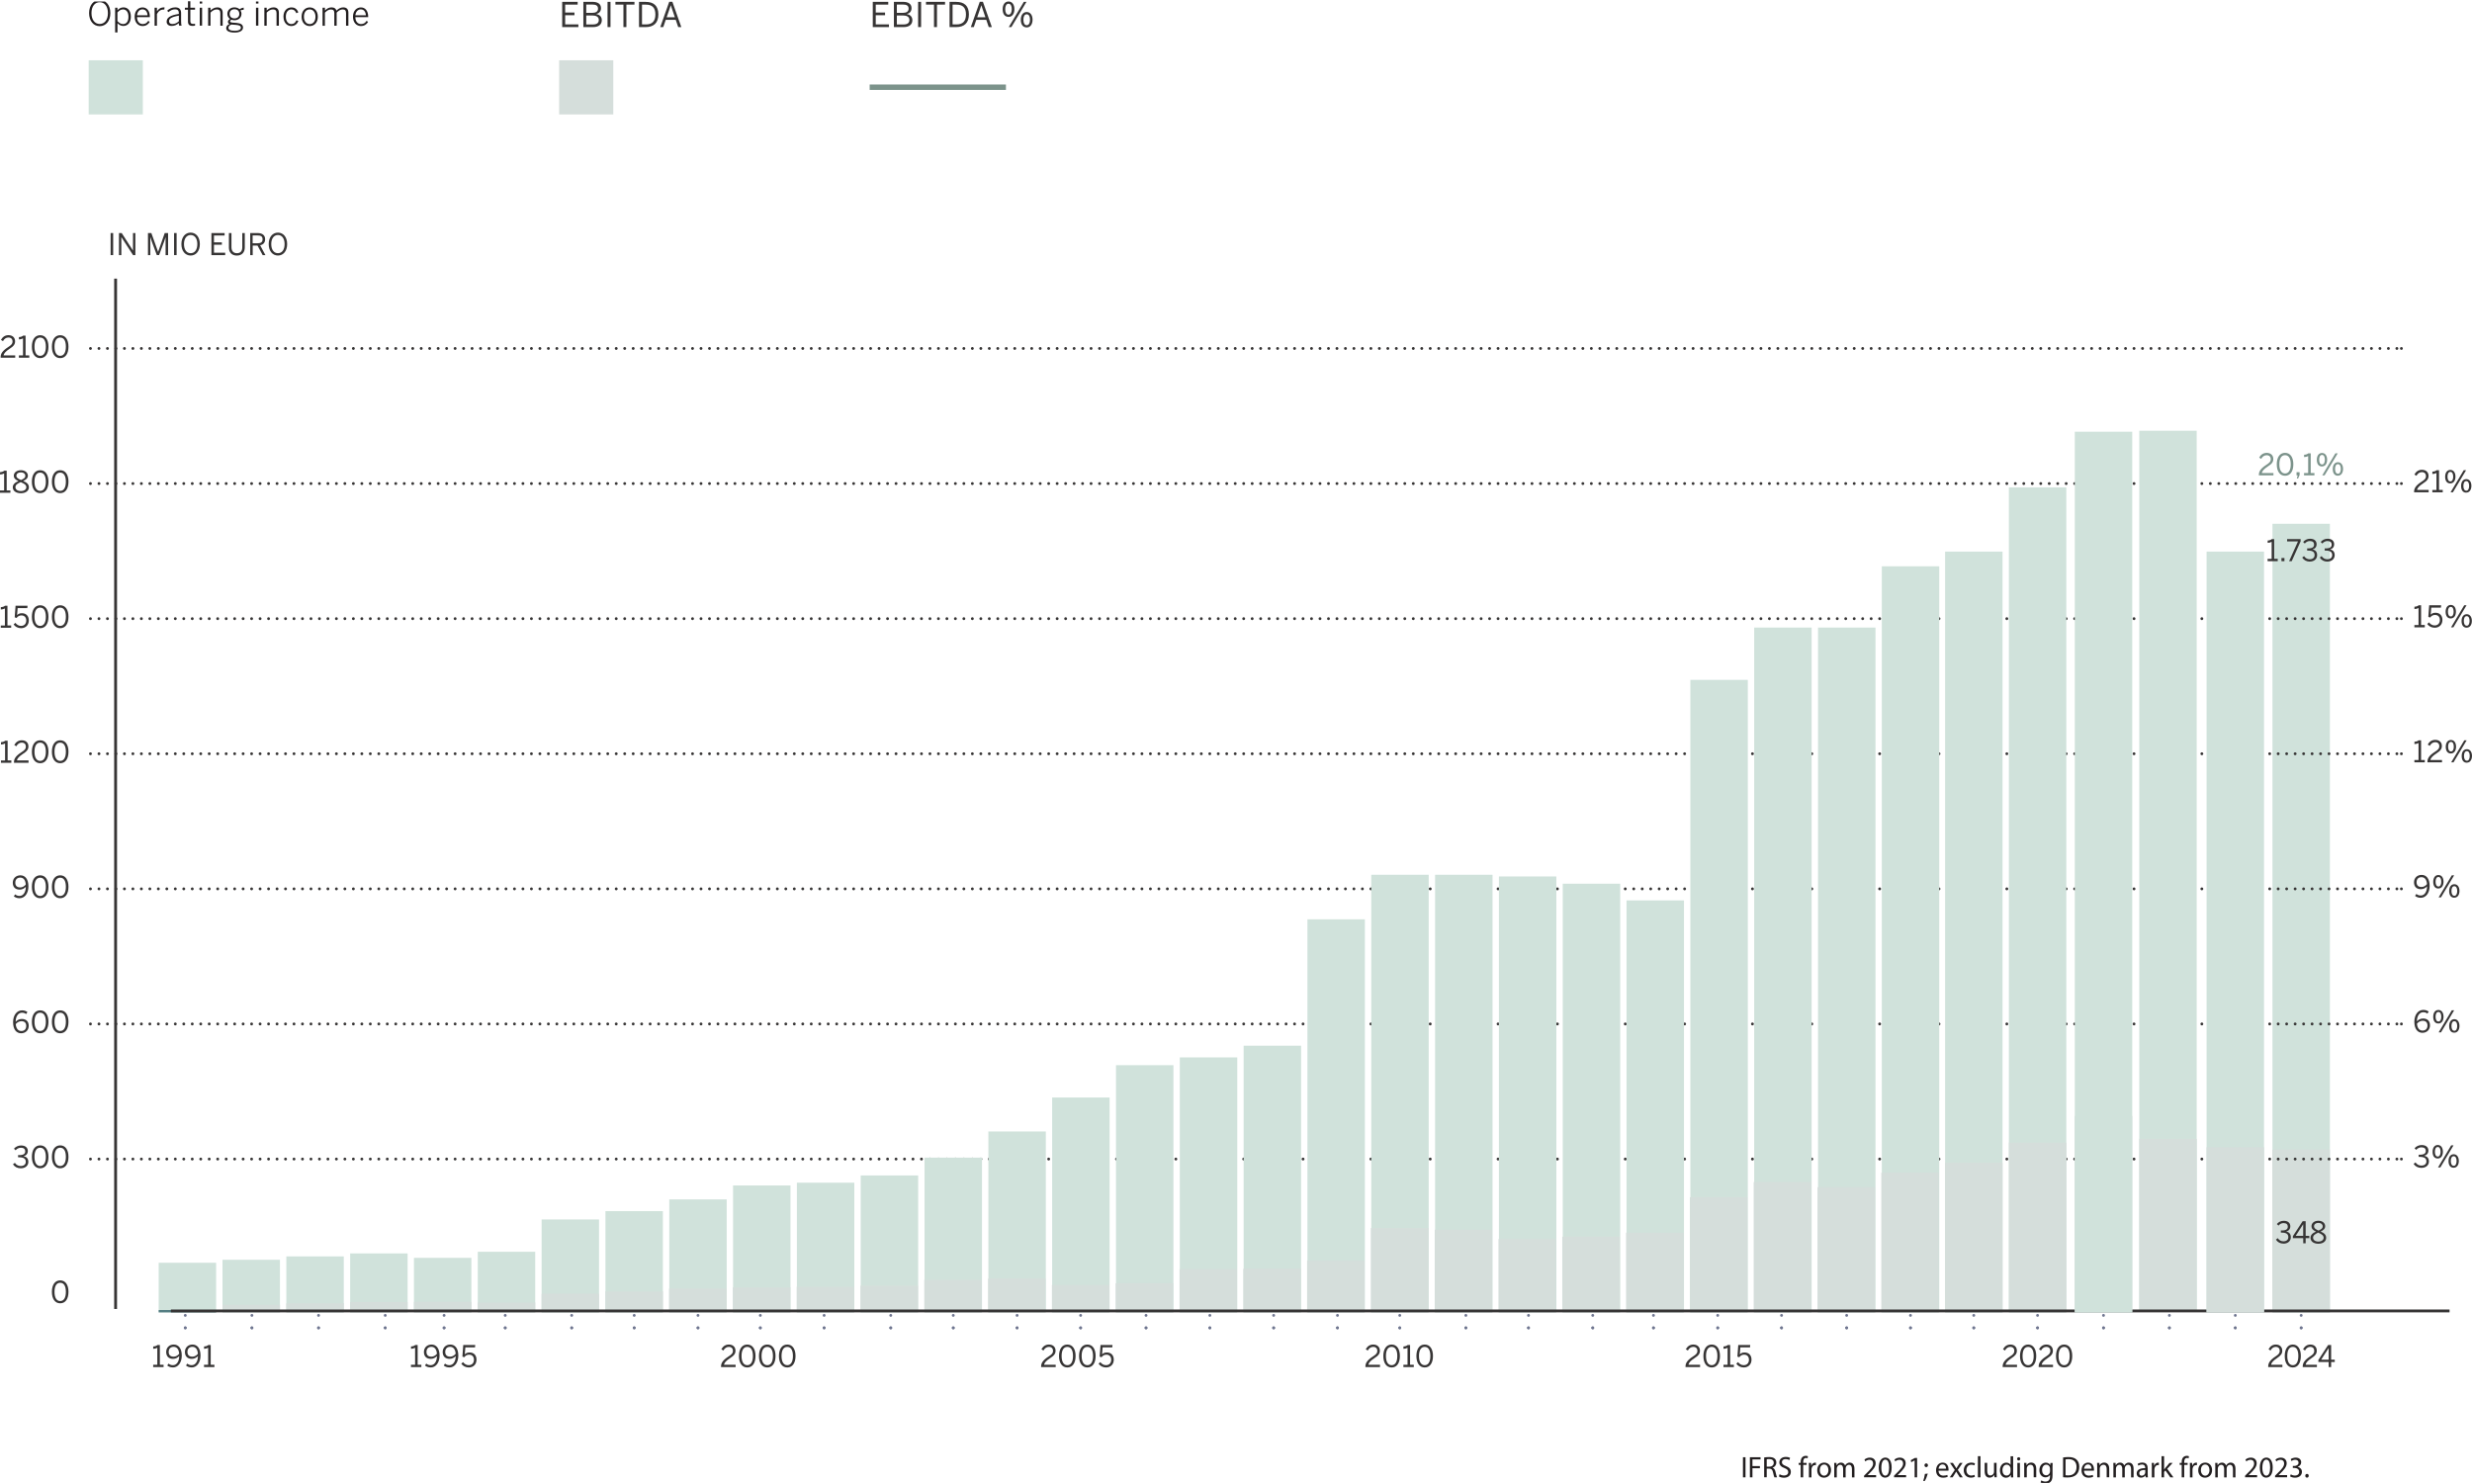 <?xml version="1.0" encoding="UTF-8"?>
<svg xmlns="http://www.w3.org/2000/svg" xmlns:xlink="http://www.w3.org/1999/xlink" viewBox="0 0 580.15 348.22" width="580.15" height="348.22" x="0" y="0">
  <defs>
    <style>
      .cls-1, .cls-2, .cls-3, .cls-4, .cls-5, .cls-6, .cls-7 {
        fill: none;
      }

      .cls-8 {
        fill: #d5dedb;
      }

      .cls-2, .cls-3, .cls-4, .cls-6 {
        stroke-linecap: round;
        stroke-linejoin: round;
      }

      .cls-2, .cls-3, .cls-4, .cls-6, .cls-7 {
        stroke-width: .67px;
      }

      .cls-2, .cls-4, .cls-7 {
        stroke: #373535;
      }

      .cls-9 {
        fill: #231f20;
      }

      .cls-10 {
        fill: #557e83;
      }

      .cls-3 {
        stroke-dasharray: 0 2.93;
      }

      .cls-3, .cls-6 {
        stroke: #6f7690;
      }

      .cls-11 {
        isolation: isolate;
      }

      .cls-12 {
        clip-path: url(#clippath-17);
      }

      .cls-13 {
        clip-path: url(#clippath-19);
      }

      .cls-14 {
        clip-path: url(#clippath-11);
      }

      .cls-15 {
        clip-path: url(#clippath-16);
      }

      .cls-16 {
        clip-path: url(#clippath-18);
      }

      .cls-17 {
        clip-path: url(#clippath-10);
      }

      .cls-18 {
        clip-path: url(#clippath-15);
      }

      .cls-19 {
        clip-path: url(#clippath-13);
      }

      .cls-20 {
        clip-path: url(#clippath-14);
      }

      .cls-21 {
        clip-path: url(#clippath-12);
      }

      .cls-22 {
        clip-path: url(#clippath-61);
      }

      .cls-23 {
        clip-path: url(#clippath-67);
      }

      .cls-24 {
        clip-path: url(#clippath-68);
      }

      .cls-25 {
        clip-path: url(#clippath-60);
      }

      .cls-26 {
        clip-path: url(#clippath-65);
      }

      .cls-27 {
        clip-path: url(#clippath-62);
      }

      .cls-28 {
        clip-path: url(#clippath-64);
      }

      .cls-29 {
        clip-path: url(#clippath-66);
      }

      .cls-30 {
        clip-path: url(#clippath-63);
      }

      .cls-31 {
        clip-path: url(#clippath-76);
      }

      .cls-32 {
        clip-path: url(#clippath-75);
      }

      .cls-33 {
        clip-path: url(#clippath-50);
      }

      .cls-34 {
        clip-path: url(#clippath-55);
      }

      .cls-35 {
        clip-path: url(#clippath-52);
      }

      .cls-36 {
        clip-path: url(#clippath-57);
      }

      .cls-37 {
        clip-path: url(#clippath-54);
      }

      .cls-38 {
        clip-path: url(#clippath-56);
      }

      .cls-39 {
        clip-path: url(#clippath-53);
      }

      .cls-40 {
        clip-path: url(#clippath-70);
      }

      .cls-41 {
        clip-path: url(#clippath-74);
      }

      .cls-42 {
        clip-path: url(#clippath-71);
      }

      .cls-43 {
        clip-path: url(#clippath-73);
      }

      .cls-44 {
        clip-path: url(#clippath-72);
      }

      .cls-45 {
        clip-path: url(#clippath-51);
      }

      .cls-46 {
        clip-path: url(#clippath-58);
      }

      .cls-47 {
        clip-path: url(#clippath-59);
      }

      .cls-48 {
        clip-path: url(#clippath-31);
      }

      .cls-49 {
        clip-path: url(#clippath-32);
      }

      .cls-50 {
        clip-path: url(#clippath-33);
      }

      .cls-51 {
        clip-path: url(#clippath-34);
      }

      .cls-52 {
        clip-path: url(#clippath-35);
      }

      .cls-53 {
        clip-path: url(#clippath-39);
      }

      .cls-54 {
        clip-path: url(#clippath-30);
      }

      .cls-55 {
        clip-path: url(#clippath-36);
      }

      .cls-56 {
        clip-path: url(#clippath-37);
      }

      .cls-57 {
        clip-path: url(#clippath-38);
      }

      .cls-58 {
        clip-path: url(#clippath-27);
      }

      .cls-59 {
        clip-path: url(#clippath-29);
      }

      .cls-60 {
        clip-path: url(#clippath-26);
      }

      .cls-61 {
        clip-path: url(#clippath-28);
      }

      .cls-62 {
        clip-path: url(#clippath-20);
      }

      .cls-63 {
        clip-path: url(#clippath-21);
      }

      .cls-64 {
        clip-path: url(#clippath-22);
      }

      .cls-65 {
        clip-path: url(#clippath-23);
      }

      .cls-66 {
        clip-path: url(#clippath-24);
      }

      .cls-67 {
        clip-path: url(#clippath-25);
      }

      .cls-68 {
        clip-path: url(#clippath-69);
      }

      .cls-69 {
        clip-path: url(#clippath-41);
      }

      .cls-70 {
        clip-path: url(#clippath-42);
      }

      .cls-71 {
        clip-path: url(#clippath-43);
      }

      .cls-72 {
        clip-path: url(#clippath-44);
      }

      .cls-73 {
        clip-path: url(#clippath-45);
      }

      .cls-74 {
        clip-path: url(#clippath-49);
      }

      .cls-75 {
        clip-path: url(#clippath-40);
      }

      .cls-76 {
        clip-path: url(#clippath-46);
      }

      .cls-77 {
        clip-path: url(#clippath-47);
      }

      .cls-78 {
        clip-path: url(#clippath-48);
      }

      .cls-79 {
        mix-blend-mode: multiply;
      }

      .cls-80 {
        clip-path: url(#clippath-1);
      }

      .cls-81 {
        clip-path: url(#clippath-3);
      }

      .cls-82 {
        clip-path: url(#clippath-4);
      }

      .cls-83 {
        clip-path: url(#clippath-2);
      }

      .cls-84 {
        clip-path: url(#clippath-7);
      }

      .cls-85 {
        clip-path: url(#clippath-6);
      }

      .cls-86 {
        clip-path: url(#clippath-9);
      }

      .cls-87 {
        clip-path: url(#clippath-8);
      }

      .cls-88 {
        clip-path: url(#clippath-5);
      }

      .cls-89 {
        fill: #d0e2db;
      }

      .cls-4 {
        stroke-dasharray: 0 1.99;
      }

      .cls-5 {
        stroke: #7c938b;
        stroke-width: 1.27px;
      }

      .cls-90 {
        fill: #373535;
      }

      .cls-91 {
        clip-path: url(#clippath);
      }

      .cls-92 {
        fill: #7c938b;
      }
    </style>
    <clipPath id="clippath">
      <rect class="cls-1" y=".35" width="580.15" height="347.72"/>
    </clipPath>
    <clipPath id="clippath-1">
      <rect class="cls-1" y=".35" width="580.15" height="347.72"/>
    </clipPath>
    <clipPath id="clippath-2">
      <rect class="cls-1" x="524.32" y="114.94" width="31.48" height="194.1"/>
    </clipPath>
    <clipPath id="clippath-3">
      <rect class="cls-1" x="524.32" y="261.83" width="31.48" height="47.21"/>
    </clipPath>
    <clipPath id="clippath-4">
      <rect class="cls-1" y=".35" width="580.15" height="347.72"/>
    </clipPath>
    <clipPath id="clippath-5">
      <rect class="cls-1" y=".35" width="580.15" height="347.72"/>
    </clipPath>
    <clipPath id="clippath-6">
      <rect class="cls-1" x="11.81" y="6.15" width="30.71" height="21.71"/>
    </clipPath>
    <clipPath id="clippath-7">
      <rect class="cls-1" x="122.22" y="6.15" width="30.71" height="21.71"/>
    </clipPath>
    <clipPath id="clippath-8">
      <rect class="cls-1" x="462.46" y="106.4" width="31.48" height="202.64"/>
    </clipPath>
    <clipPath id="clippath-9">
      <rect class="cls-1" y=".35" width="580.15" height="347.72"/>
    </clipPath>
    <clipPath id="clippath-10">
      <rect class="cls-1" x="432.64" y="124.92" width="31.48" height="184.12"/>
    </clipPath>
    <clipPath id="clippath-11">
      <rect class="cls-1" x="447.49" y="121.47" width="31.48" height="187.57"/>
    </clipPath>
    <clipPath id="clippath-12">
      <rect class="cls-1" x="417.67" y="139.3" width="31.48" height="169.74"/>
    </clipPath>
    <clipPath id="clippath-13">
      <rect class="cls-1" x="402.69" y="139.3" width="31.48" height="169.74"/>
    </clipPath>
    <clipPath id="clippath-14">
      <rect class="cls-1" x="387.71" y="151.58" width="31.48" height="157.46"/>
    </clipPath>
    <clipPath id="clippath-15">
      <rect class="cls-1" x="372.73" y="203.34" width="31.48" height="105.7"/>
    </clipPath>
    <clipPath id="clippath-16">
      <rect class="cls-1" x="357.76" y="199.42" width="31.48" height="109.62"/>
    </clipPath>
    <clipPath id="clippath-17">
      <rect class="cls-1" x="342.78" y="197.72" width="31.48" height="111.32"/>
    </clipPath>
    <clipPath id="clippath-18">
      <rect class="cls-1" x="327.8" y="197.32" width="31.48" height="111.72"/>
    </clipPath>
    <clipPath id="clippath-19">
      <rect class="cls-1" x="312.82" y="197.32" width="31.48" height="111.72"/>
    </clipPath>
    <clipPath id="clippath-20">
      <rect class="cls-1" x="297.84" y="207.78" width="31.48" height="101.26"/>
    </clipPath>
    <clipPath id="clippath-21">
      <rect class="cls-1" x="282.87" y="237.45" width="31.48" height="71.59"/>
    </clipPath>
    <clipPath id="clippath-22">
      <rect class="cls-1" x="267.89" y="240.19" width="31.48" height="68.85"/>
    </clipPath>
    <clipPath id="clippath-23">
      <rect class="cls-1" x="252.91" y="242.02" width="31.48" height="67.02"/>
    </clipPath>
    <clipPath id="clippath-24">
      <rect class="cls-1" x="237.93" y="249.6" width="31.48" height="59.44"/>
    </clipPath>
    <clipPath id="clippath-25">
      <rect class="cls-1" x="222.96" y="257.58" width="31.48" height="51.46"/>
    </clipPath>
    <clipPath id="clippath-26">
      <rect class="cls-1" x="207.98" y="263.72" width="31.48" height="45.32"/>
    </clipPath>
    <clipPath id="clippath-27">
      <rect class="cls-1" x="193" y="267.9" width="31.48" height="41.14"/>
    </clipPath>
    <clipPath id="clippath-28">
      <rect class="cls-1" x="178.02" y="269.6" width="31.48" height="39.44"/>
    </clipPath>
    <clipPath id="clippath-29">
      <rect class="cls-1" x="163.04" y="270.25" width="31.48" height="38.79"/>
    </clipPath>
    <clipPath id="clippath-30">
      <rect class="cls-1" x="148.07" y="273.52" width="31.48" height="35.52"/>
    </clipPath>
    <clipPath id="clippath-31">
      <rect class="cls-1" x="133.09" y="276.26" width="31.48" height="32.78"/>
    </clipPath>
    <clipPath id="clippath-32">
      <rect class="cls-1" x="118.11" y="278.22" width="31.48" height="30.81"/>
    </clipPath>
    <clipPath id="clippath-33">
      <rect class="cls-1" x="103.13" y="285.81" width="31.48" height="23.23"/>
    </clipPath>
    <clipPath id="clippath-34">
      <rect class="cls-1" x="88.15" y="287.24" width="31.48" height="21.8"/>
    </clipPath>
    <clipPath id="clippath-35">
      <rect class="cls-1" x="73.18" y="286.2" width="31.48" height="22.84"/>
    </clipPath>
    <clipPath id="clippath-36">
      <rect class="cls-1" x="58.2" y="286.9" width="31.48" height="22.14"/>
    </clipPath>
    <clipPath id="clippath-37">
      <rect class="cls-1" x="43.22" y="287.69" width="31.48" height="21.35"/>
    </clipPath>
    <clipPath id="clippath-38">
      <rect class="cls-1" x="28.24" y="288.39" width="31.48" height="20.65"/>
    </clipPath>
    <clipPath id="clippath-39">
      <rect class="cls-1" x="462.47" y="260.21" width="31.48" height="48.83"/>
    </clipPath>
    <clipPath id="clippath-40">
      <rect class="cls-1" x="493.06" y="93.1" width="31.48" height="215.44"/>
    </clipPath>
    <clipPath id="clippath-41">
      <rect class="cls-1" x="493.06" y="259.31" width="31.48" height="49.23"/>
    </clipPath>
    <clipPath id="clippath-42">
      <rect class="cls-1" x="447.49" y="264.94" width="31.48" height="44.1"/>
    </clipPath>
    <clipPath id="clippath-43">
      <rect class="cls-1" x="432.52" y="267.26" width="31.48" height="41.78"/>
    </clipPath>
    <clipPath id="clippath-44">
      <rect class="cls-1" x="417.55" y="270.67" width="31.48" height="38.37"/>
    </clipPath>
    <clipPath id="clippath-45">
      <rect class="cls-1" x="402.57" y="269.44" width="31.48" height="39.6"/>
    </clipPath>
    <clipPath id="clippath-46">
      <rect class="cls-1" x="387.6" y="272.99" width="31.48" height="36.05"/>
    </clipPath>
    <clipPath id="clippath-47">
      <rect class="cls-1" x="372.63" y="281.33" width="31.48" height="27.71"/>
    </clipPath>
    <clipPath id="clippath-48">
      <rect class="cls-1" x="357.65" y="282.28" width="31.48" height="26.76"/>
    </clipPath>
    <clipPath id="clippath-49">
      <rect class="cls-1" x="342.68" y="282.83" width="31.48" height="26.21"/>
    </clipPath>
    <clipPath id="clippath-50">
      <rect class="cls-1" x="327.71" y="280.64" width="31.48" height="28.4"/>
    </clipPath>
    <clipPath id="clippath-51">
      <rect class="cls-1" x="312.73" y="280.23" width="31.48" height="28.81"/>
    </clipPath>
    <clipPath id="clippath-52">
      <rect class="cls-1" x="297.76" y="287.88" width="31.48" height="21.16"/>
    </clipPath>
    <clipPath id="clippath-53">
      <rect class="cls-1" x="282.79" y="289.79" width="31.48" height="19.24"/>
    </clipPath>
    <clipPath id="clippath-54">
      <rect class="cls-1" x="267.82" y="289.93" width="31.48" height="19.11"/>
    </clipPath>
    <clipPath id="clippath-55">
      <rect class="cls-1" x="252.84" y="293.21" width="31.48" height="15.83"/>
    </clipPath>
    <clipPath id="clippath-56">
      <rect class="cls-1" x="237.87" y="293.62" width="31.48" height="15.42"/>
    </clipPath>
    <clipPath id="clippath-57">
      <rect class="cls-1" x="222.9" y="292.12" width="31.48" height="16.92"/>
    </clipPath>
    <clipPath id="clippath-58">
      <rect class="cls-1" x="207.92" y="292.39" width="31.48" height="16.65"/>
    </clipPath>
    <clipPath id="clippath-59">
      <rect class="cls-1" x="192.95" y="293.76" width="31.47" height="15.28"/>
    </clipPath>
    <clipPath id="clippath-60">
      <rect class="cls-1" x="177.98" y="294.03" width="31.48" height="15.01"/>
    </clipPath>
    <clipPath id="clippath-61">
      <rect class="cls-1" x="163" y="294.17" width="31.48" height="14.87"/>
    </clipPath>
    <clipPath id="clippath-62">
      <rect class="cls-1" x="148.03" y="294.44" width="31.48" height="14.6"/>
    </clipPath>
    <clipPath id="clippath-63">
      <rect class="cls-1" x="133.09" y="295.12" width="31.48" height="13.92"/>
    </clipPath>
    <clipPath id="clippath-64">
      <rect class="cls-1" x="118.11" y="295.67" width="31.48" height="13.37"/>
    </clipPath>
    <clipPath id="clippath-65">
      <rect class="cls-1" x="103.13" y="297.72" width="31.48" height="11.32"/>
    </clipPath>
    <clipPath id="clippath-66">
      <rect class="cls-1" x="88.15" y="297.58" width="31.48" height="11.46"/>
    </clipPath>
    <clipPath id="clippath-67">
      <rect class="cls-1" x="73.18" y="297.64" width="31.48" height="11.4"/>
    </clipPath>
    <clipPath id="clippath-68">
      <rect class="cls-1" x="58.2" y="297.91" width="31.48" height="11.13"/>
    </clipPath>
    <clipPath id="clippath-69">
      <rect class="cls-1" x="43.22" y="298.28" width="31.48" height="10.76"/>
    </clipPath>
    <clipPath id="clippath-70">
      <rect class="cls-1" y=".35" width="580.15" height="347.72"/>
    </clipPath>
    <clipPath id="clippath-71">
      <rect class="cls-1" y=".35" width="580.15" height="347.72"/>
    </clipPath>
    <clipPath id="clippath-72">
      <rect class="cls-1" y=".35" width="580.15" height="347.72"/>
    </clipPath>
    <clipPath id="clippath-73">
      <rect class="cls-1" x="477.93" y="253.95" width="31.48" height="55.09"/>
    </clipPath>
    <clipPath id="clippath-74">
      <rect class="cls-1" x="477.93" y="93.33" width="31.48" height="215.71"/>
    </clipPath>
    <clipPath id="clippath-75">
      <rect class="cls-1" x="508.86" y="121.47" width="31.48" height="187.57"/>
    </clipPath>
    <clipPath id="clippath-76">
      <rect class="cls-1" x="508.86" y="261.27" width="31.48" height="47.77"/>
    </clipPath>
  </defs>
  <g class="cls-11">
    <g id="Layer_2" data-name="Layer 2">
      <g id="Layer_1-2" data-name="Layer 1">
        <g class="cls-91">
          <g class="cls-80">
            <g class="cls-79">
              <g class="cls-83">
                <rect class="cls-89" x="533.32" y="122.94" width="13.48" height="185.1"/>
              </g>
            </g>
            <g class="cls-79">
              <g class="cls-81">
                <rect class="cls-8" x="533.32" y="269.83" width="13.48" height="38.21"/>
              </g>
            </g>
          </g>
          <line class="cls-3" x1="43.48" y1="311.67" x2="43.48" y2="310.2"/>
          <path class="cls-6" d="M43.48,311.67h0M43.48,308.74h0"/>
          <line class="cls-3" x1="59.12" y1="311.67" x2="59.12" y2="310.2"/>
          <path class="cls-6" d="M59.12,311.67h0M59.12,308.74h0"/>
          <line class="cls-3" x1="74.76" y1="311.67" x2="74.76" y2="310.2"/>
          <path class="cls-6" d="M74.76,311.67h0M74.76,308.74h0"/>
          <line class="cls-3" x1="90.41" y1="311.67" x2="90.41" y2="310.2"/>
          <path class="cls-6" d="M90.41,311.67h0M90.41,308.74h0"/>
          <line class="cls-3" x1="478.19" y1="311.67" x2="478.19" y2="310.2"/>
          <path class="cls-6" d="M478.19,311.67h0M478.19,308.74h0"/>
          <line class="cls-3" x1="524.6" y1="311.67" x2="524.6" y2="310.2"/>
          <path class="cls-6" d="M524.6,311.67h0M524.6,308.74h0"/>
          <line class="cls-3" x1="493.67" y1="311.67" x2="493.67" y2="310.2"/>
          <path class="cls-6" d="M493.67,311.67h0M493.67,308.74h0"/>
          <line class="cls-3" x1="509.13" y1="311.67" x2="509.13" y2="310.2"/>
          <path class="cls-6" d="M509.13,311.67h0M509.13,308.74h0"/>
          <line class="cls-3" x1="540.06" y1="311.67" x2="540.06" y2="310.2"/>
          <path class="cls-6" d="M540.06,311.67h0M540.06,308.74h0"/>
          <line class="cls-3" x1="463.22" y1="311.67" x2="463.22" y2="310.2"/>
          <path class="cls-6" d="M463.22,311.67h0M463.22,308.74h0"/>
          <line class="cls-3" x1="448.37" y1="311.67" x2="448.37" y2="310.2"/>
          <path class="cls-6" d="M448.37,311.67h0M448.37,308.74h0"/>
          <line class="cls-3" x1="433.39" y1="311.67" x2="433.39" y2="310.2"/>
          <path class="cls-6" d="M433.39,311.67h0M433.39,308.74h0"/>
          <line class="cls-3" x1="418.11" y1="311.67" x2="418.11" y2="310.2"/>
          <path class="cls-6" d="M418.11,311.67h0M418.11,308.74h0"/>
          <line class="cls-3" x1="403.13" y1="311.67" x2="403.13" y2="310.2"/>
          <path class="cls-6" d="M403.13,311.67h0M403.13,308.74h0"/>
          <line class="cls-3" x1="388.05" y1="311.67" x2="388.05" y2="310.2"/>
          <path class="cls-6" d="M388.05,311.67h0M388.05,308.74h0"/>
          <line class="cls-3" x1="373.8" y1="311.67" x2="373.8" y2="310.2"/>
          <path class="cls-6" d="M373.8,311.67h0M373.8,308.74h0"/>
          <line class="cls-3" x1="358.72" y1="311.67" x2="358.72" y2="310.2"/>
          <path class="cls-6" d="M358.72,311.67h0M358.72,308.74h0"/>
          <line class="cls-3" x1="344.02" y1="311.67" x2="344.02" y2="310.2"/>
          <path class="cls-6" d="M344.02,311.67h0M344.02,308.74h0"/>
          <line class="cls-3" x1="328.51" y1="311.67" x2="328.51" y2="310.2"/>
          <path class="cls-6" d="M328.51,311.67h0M328.51,308.74h0"/>
          <line class="cls-3" x1="313.89" y1="311.67" x2="313.89" y2="310.2"/>
          <path class="cls-6" d="M313.89,311.67h0M313.89,308.74h0"/>
          <line class="cls-3" x1="298.91" y1="311.67" x2="298.91" y2="310.2"/>
          <path class="cls-6" d="M298.91,311.67h0M298.91,308.74h0"/>
          <line class="cls-3" x1="283.94" y1="311.67" x2="283.94" y2="310.2"/>
          <path class="cls-6" d="M283.94,311.67h0M283.94,308.74h0"/>
          <line class="cls-3" x1="268.96" y1="311.67" x2="268.96" y2="310.2"/>
          <path class="cls-6" d="M268.96,311.67h0M268.96,308.74h0"/>
          <line class="cls-3" x1="253.61" y1="311.67" x2="253.61" y2="310.2"/>
          <path class="cls-6" d="M253.61,311.67h0M253.61,308.74h0"/>
          <line class="cls-3" x1="238.7" y1="311.67" x2="238.7" y2="310.2"/>
          <path class="cls-6" d="M238.7,311.67h0M238.7,308.74h0"/>
          <line class="cls-3" x1="223.72" y1="311.67" x2="223.72" y2="310.2"/>
          <path class="cls-6" d="M223.72,311.67h0M223.72,308.74h0"/>
          <line class="cls-3" x1="209.05" y1="311.67" x2="209.05" y2="310.2"/>
          <path class="cls-6" d="M209.05,311.67h0M209.05,308.74h0"/>
          <line class="cls-3" x1="193.41" y1="311.67" x2="193.41" y2="310.2"/>
          <path class="cls-6" d="M193.41,311.67h0M193.41,308.74h0"/>
          <line class="cls-3" x1="178.44" y1="311.67" x2="178.44" y2="310.2"/>
          <path class="cls-6" d="M178.44,311.67h0M178.44,308.74h0"/>
          <line class="cls-3" x1="163.81" y1="311.67" x2="163.81" y2="310.2"/>
          <path class="cls-6" d="M163.81,311.67h0M163.81,308.74h0"/>
          <line class="cls-3" x1="148.84" y1="311.67" x2="148.84" y2="310.2"/>
          <path class="cls-6" d="M148.84,311.67h0M148.84,308.74h0"/>
          <line class="cls-3" x1="134.17" y1="311.67" x2="134.17" y2="310.2"/>
          <path class="cls-6" d="M134.17,311.67h0M134.17,308.74h0"/>
          <line class="cls-3" x1="118.57" y1="311.67" x2="118.57" y2="310.2"/>
          <path class="cls-6" d="M118.57,311.67h0M118.57,308.74h0"/>
          <line class="cls-3" x1="104.22" y1="311.67" x2="104.22" y2="310.2"/>
          <path class="cls-6" d="M104.22,311.67h0M104.22,308.74h0"/>
          <line class="cls-4" x1="23.23" y1="145.21" x2="562.59" y2="145.21"/>
          <path class="cls-2" d="M563.58,145.21h0M21.23,145.21h0"/>
          <line class="cls-4" x1="23.23" y1="113.5" x2="562.59" y2="113.5"/>
          <path class="cls-2" d="M563.58,113.5h0M21.23,113.5h0"/>
          <line class="cls-4" x1="23.23" y1="81.79" x2="562.59" y2="81.79"/>
          <path class="cls-2" d="M563.58,81.79h0M21.23,81.79h0"/>
          <line class="cls-4" x1="23.23" y1="176.92" x2="562.59" y2="176.92"/>
          <path class="cls-2" d="M563.58,176.92h0M21.23,176.92h0"/>
          <line class="cls-4" x1="23.23" y1="208.63" x2="562.59" y2="208.63"/>
          <path class="cls-2" d="M563.58,208.63h0M21.23,208.63h0"/>
          <line class="cls-4" x1="23.23" y1="240.34" x2="562.59" y2="240.34"/>
          <path class="cls-2" d="M563.58,240.34h0M21.23,240.34h0"/>
          <line class="cls-4" x1="23.23" y1="272.05" x2="562.59" y2="272.05"/>
          <path class="cls-2" d="M563.58,272.05h0M21.23,272.05h0"/>
          <g class="cls-82">
            <path class="cls-90" d="M14.13,305.38c-.82,0-1.34-.74-1.34-2.15s.49-2.14,1.34-2.14,1.33.73,1.33,2.14-.5,2.15-1.33,2.15M14.13,305.91c1.25,0,1.94-1.07,1.94-2.69s-.69-2.69-1.94-2.69-1.95,1.07-1.95,2.69.71,2.69,1.95,2.69"/>
            <path class="cls-90" d="M14.13,273.68c-.82,0-1.34-.74-1.34-2.15s.49-2.14,1.34-2.14,1.33.74,1.33,2.14-.5,2.15-1.33,2.15M14.13,274.22c1.25,0,1.94-1.07,1.94-2.69s-.69-2.69-1.94-2.69-1.95,1.07-1.95,2.69.71,2.69,1.95,2.69M9.43,273.68c-.82,0-1.34-.74-1.34-2.15s.49-2.14,1.34-2.14,1.33.74,1.33,2.14-.5,2.15-1.33,2.15M9.43,274.22c1.25,0,1.94-1.07,1.94-2.69s-.69-2.69-1.94-2.69-1.95,1.07-1.95,2.69.71,2.69,1.95,2.69M4.87,274.22c1.09,0,1.78-.63,1.78-1.5,0-.74-.36-1.19-1.13-1.34.62-.14,1.01-.57,1.01-1.22,0-.71-.49-1.3-1.59-1.3-.71,0-1.28.32-1.67.76l.4.37c.3-.36.72-.59,1.22-.59.74,0,1.03.34,1.03.83,0,.57-.36.9-1.44.9h-.24v.51h.21c1.14,0,1.6.34,1.6,1.06,0,.62-.45.98-1.18.98-.55,0-1.01-.21-1.38-.74l-.45.34c.4.61,1.05.94,1.83.94"/>
            <path class="cls-90" d="M14.13,241.99c-.82,0-1.34-.74-1.34-2.15s.49-2.14,1.34-2.14,1.33.74,1.33,2.14-.5,2.15-1.33,2.15M14.13,242.53c1.25,0,1.94-1.07,1.94-2.69s-.69-2.69-1.94-2.69-1.95,1.07-1.95,2.69.71,2.69,1.95,2.69M9.43,241.99c-.82,0-1.34-.74-1.34-2.15s.49-2.14,1.34-2.14,1.33.74,1.33,2.14-.5,2.15-1.33,2.15M9.43,242.53c1.25,0,1.94-1.07,1.94-2.69s-.69-2.69-1.94-2.69-1.95,1.07-1.95,2.69.71,2.69,1.95,2.69M5,242c-.68,0-1.21-.49-1.31-1.62.29-.38.79-.69,1.34-.69.8,0,1.13.47,1.13,1.11,0,.76-.45,1.2-1.16,1.2M4.96,242.53c1.04,0,1.78-.74,1.78-1.74s-.57-1.62-1.63-1.62c-.63,0-1.11.31-1.44.66.01-1.23.58-2.13,1.48-2.13.45,0,.72.13.98.32l.31-.46c-.28-.22-.69-.41-1.27-.41-1.2,0-2.1,1.11-2.1,2.78,0,1.76.82,2.6,1.89,2.6"/>
            <path class="cls-90" d="M14.13,210.3c-.82,0-1.34-.74-1.34-2.15s.49-2.14,1.34-2.14,1.33.74,1.33,2.14-.5,2.15-1.33,2.15M14.13,210.83c1.25,0,1.94-1.07,1.94-2.69s-.69-2.69-1.94-2.69-1.95,1.07-1.95,2.69.71,2.69,1.95,2.69M9.43,210.3c-.82,0-1.34-.74-1.34-2.15s.49-2.14,1.34-2.14,1.33.74,1.33,2.14-.5,2.15-1.33,2.15M9.43,210.83c1.25,0,1.94-1.07,1.94-2.69s-.69-2.69-1.94-2.69-1.95,1.07-1.95,2.69.71,2.69,1.95,2.69M4.72,208.29c-.81,0-1.13-.47-1.13-1.11,0-.76.45-1.19,1.16-1.19s1.21.48,1.3,1.62c-.29.39-.79.69-1.33.69M4.58,210.83c1.2,0,2.09-1.11,2.09-2.78,0-1.76-.81-2.6-1.88-2.6s-1.79.74-1.79,1.74.57,1.62,1.62,1.62c.63,0,1.11-.31,1.44-.66-.01,1.23-.57,2.14-1.47,2.14-.48,0-.76-.15-1.04-.37l-.3.46c.29.24.73.45,1.32.45"/>
            <path class="cls-90" d="M14.13,178.6c-.82,0-1.34-.74-1.34-2.15s.49-2.14,1.34-2.14,1.33.74,1.33,2.14-.5,2.15-1.33,2.15M14.13,179.14c1.25,0,1.94-1.07,1.94-2.69s-.69-2.69-1.94-2.69-1.95,1.07-1.95,2.69.71,2.69,1.95,2.69M9.43,178.6c-.82,0-1.34-.74-1.34-2.15s.49-2.14,1.34-2.14,1.33.74,1.33,2.14-.5,2.15-1.33,2.15M9.43,179.14c1.25,0,1.94-1.07,1.94-2.69s-.69-2.69-1.94-2.69-1.95,1.07-1.95,2.69.71,2.69,1.95,2.69M3.28,179.04h3.42v-.55h-2.73c.06-.44.5-.95,1.4-1.53.99-.63,1.3-1.09,1.3-1.77,0-.85-.59-1.43-1.55-1.43-.8,0-1.39.42-1.77,1.11l.48.29c.31-.56.74-.85,1.27-.85.62,0,.97.36.97.93s-.32.87-1.09,1.36c-1.37.88-1.7,1.58-1.7,2.32v.11ZM.22,179.04h2.44v-.55h-.87v-4.63h-.57c-.23.22-.59.32-.99.34v.55c.3,0,.71-.1.96-.24v3.99H.22v.55Z"/>
            <path class="cls-90" d="M14.13,146.91c-.82,0-1.34-.74-1.34-2.15s.49-2.14,1.34-2.14,1.33.74,1.33,2.14-.5,2.15-1.33,2.15M14.13,147.45c1.25,0,1.94-1.07,1.94-2.69s-.69-2.69-1.94-2.69-1.95,1.07-1.95,2.69.71,2.69,1.95,2.69M9.43,146.91c-.82,0-1.34-.74-1.34-2.15s.49-2.14,1.34-2.14,1.33.74,1.33,2.14-.5,2.15-1.33,2.15M9.43,147.45c1.25,0,1.94-1.07,1.94-2.69s-.69-2.69-1.94-2.69-1.95,1.07-1.95,2.69.71,2.69,1.95,2.69M4.93,147.45c1.13,0,1.83-.77,1.83-1.83s-.65-1.69-1.62-1.69c-.55,0-.89.18-1.13.45l.13-1.65h2.27l.05-.55h-2.81l-.2,2.72.44.15c.28-.39.64-.6,1.14-.6.66,0,1.13.41,1.13,1.2,0,.67-.39,1.26-1.23,1.26-.59,0-1-.31-1.33-.72l-.41.38c.37.52.99.88,1.76.88M.18,147.35h2.44v-.55h-.87v-4.63h-.57c-.23.22-.59.32-.99.34v.55c.3,0,.71-.1.96-.24v3.99H.18v.55Z"/>
            <path class="cls-90" d="M14.13,115.22c-.82,0-1.34-.74-1.34-2.15s.49-2.14,1.34-2.14,1.33.74,1.33,2.14-.5,2.15-1.33,2.15M14.13,115.75c1.25,0,1.94-1.07,1.94-2.69s-.69-2.69-1.94-2.69-1.95,1.07-1.95,2.69.71,2.69,1.95,2.69M9.43,115.22c-.82,0-1.34-.74-1.34-2.15s.49-2.14,1.34-2.14,1.33.74,1.33,2.14-.5,2.15-1.33,2.15M9.43,115.75c1.25,0,1.94-1.07,1.94-2.69s-.69-2.69-1.94-2.69-1.95,1.07-1.95,2.69.71,2.69,1.95,2.69M4.9,115.26c-.76,0-1.28-.37-1.28-.9s.4-.83,1.24-1.2c.85.36,1.32.66,1.32,1.2s-.52.9-1.27.9M4.93,112.67c-.74-.32-1.09-.55-1.09-1.02,0-.39.35-.77,1.06-.77s1.05.4,1.05.79c0,.46-.3.68-1.02,1M4.9,115.77c1.19,0,1.88-.62,1.88-1.38s-.5-1.13-1.34-1.49c.7-.32,1.1-.66,1.1-1.26,0-.64-.57-1.27-1.64-1.27s-1.66.63-1.66,1.27.41.97,1.09,1.28c-.81.34-1.33.76-1.33,1.47,0,.78.7,1.38,1.9,1.38M0,115.66h2.44v-.55h-.87v-4.63h-.57c-.23.22-.59.32-.99.34v.55c.3,0,.71-.1.96-.24v3.99h-.97v.55Z"/>
            <path class="cls-90" d="M14.13,83.52c-.82,0-1.34-.74-1.34-2.15s.49-2.14,1.34-2.14,1.33.73,1.33,2.14-.5,2.15-1.33,2.15M14.13,84.06c1.25,0,1.94-1.07,1.94-2.69s-.69-2.69-1.94-2.69-1.95,1.07-1.95,2.69.71,2.69,1.95,2.69M9.43,83.52c-.82,0-1.34-.74-1.34-2.15s.49-2.14,1.34-2.14,1.33.73,1.33,2.14-.5,2.15-1.33,2.15M9.43,84.06c1.25,0,1.94-1.07,1.94-2.69s-.69-2.69-1.94-2.69-1.95,1.07-1.95,2.69.71,2.69,1.95,2.69M4.43,83.96h2.44v-.55h-.87v-4.63h-.57c-.23.22-.59.32-.99.34v.55c.3,0,.71-.11.96-.24v3.99h-.97v.55ZM.15,83.96h3.42v-.55H.84c.06-.44.5-.95,1.4-1.53.99-.63,1.3-1.09,1.3-1.77,0-.85-.59-1.44-1.55-1.44-.81,0-1.39.42-1.77,1.11l.48.29c.31-.56.73-.85,1.27-.85.62,0,.97.36.97.93s-.32.87-1.09,1.36c-1.36.88-1.7,1.58-1.7,2.32v.11Z"/>
            <path class="cls-90" d="M575.86,273.63c-.45,0-.68-.45-.68-1.13,0-.64.22-1.11.67-1.11s.68.43.68,1.12c0,.64-.23,1.13-.67,1.13M572.12,271.46c-.45,0-.68-.44-.68-1.13,0-.64.22-1.11.67-1.11s.67.44.67,1.13c0,.64-.23,1.11-.66,1.11M575.85,274.09c.76,0,1.21-.67,1.21-1.59s-.46-1.58-1.2-1.58-1.22.62-1.22,1.6.43,1.57,1.2,1.57M572.17,274.02h.55l3.09-5.18h-.55l-3.09,5.18ZM572.12,271.92c.76,0,1.2-.66,1.2-1.59s-.45-1.58-1.2-1.58-1.22.62-1.22,1.6.43,1.57,1.21,1.57M568.26,274.12c1.09,0,1.78-.63,1.78-1.5,0-.74-.36-1.19-1.13-1.34.62-.14,1.01-.57,1.01-1.22,0-.71-.49-1.3-1.59-1.3-.71,0-1.28.32-1.67.76l.4.37c.3-.36.72-.59,1.22-.59.73,0,1.03.34,1.03.83,0,.57-.36.9-1.43.9h-.24v.51h.21c1.14,0,1.6.34,1.6,1.06,0,.62-.46.98-1.18.98-.55,0-1.01-.21-1.38-.74l-.45.34c.4.61,1.05.94,1.83.94"/>
            <path class="cls-90" d="M576.01,241.94c-.45,0-.68-.45-.68-1.13,0-.64.22-1.11.67-1.11s.68.43.68,1.12c0,.64-.23,1.13-.67,1.13M572.28,239.77c-.45,0-.68-.44-.68-1.13,0-.64.22-1.11.67-1.11s.67.44.67,1.13c0,.64-.23,1.11-.66,1.11M576,242.39c.76,0,1.21-.67,1.21-1.59s-.46-1.58-1.2-1.58-1.22.62-1.22,1.6.43,1.57,1.2,1.57M572.32,242.32h.55l3.09-5.18h-.55l-3.09,5.18ZM572.27,240.23c.76,0,1.2-.66,1.2-1.59s-.45-1.58-1.2-1.58-1.22.62-1.22,1.6.43,1.57,1.21,1.57M568.54,241.9c-.68,0-1.21-.49-1.31-1.62.29-.38.79-.69,1.34-.69.8,0,1.13.47,1.13,1.11,0,.76-.46,1.2-1.16,1.2M568.51,242.42c1.04,0,1.78-.74,1.78-1.74s-.57-1.62-1.63-1.62c-.63,0-1.11.31-1.44.66.01-1.23.58-2.13,1.48-2.13.45,0,.72.13.98.32l.31-.46c-.28-.22-.69-.41-1.27-.41-1.2,0-2.1,1.11-2.1,2.78,0,1.76.82,2.6,1.89,2.6"/>
            <path class="cls-90" d="M576.01,210.25c-.45,0-.68-.45-.68-1.13,0-.64.22-1.11.67-1.11s.68.43.68,1.12c0,.64-.23,1.13-.67,1.13M572.28,208.08c-.45,0-.68-.44-.68-1.13,0-.64.22-1.11.67-1.11s.67.44.67,1.13c0,.64-.23,1.11-.66,1.11M576,210.7c.76,0,1.21-.66,1.21-1.59s-.46-1.57-1.2-1.57-1.22.62-1.22,1.6.43,1.57,1.2,1.57M572.32,210.63h.55l3.09-5.18h-.55l-3.09,5.18ZM572.27,208.54c.76,0,1.2-.66,1.2-1.59s-.45-1.57-1.2-1.57-1.22.62-1.22,1.6.43,1.57,1.21,1.57M568.27,208.19c-.81,0-1.13-.47-1.13-1.11,0-.76.45-1.19,1.15-1.19s1.21.48,1.3,1.62c-.29.39-.79.69-1.33.69M568.12,210.73c1.2,0,2.09-1.11,2.09-2.78,0-1.76-.81-2.6-1.88-2.6s-1.79.74-1.79,1.74.57,1.62,1.62,1.62c.63,0,1.11-.31,1.44-.66-.01,1.23-.57,2.14-1.47,2.14-.48,0-.76-.15-1.04-.37l-.3.46c.29.24.73.45,1.32.45"/>
            <path class="cls-90" d="M578.95,178.55c-.45,0-.68-.45-.68-1.13,0-.64.22-1.11.67-1.11s.68.43.68,1.12c0,.64-.23,1.13-.67,1.13M575.22,176.38c-.45,0-.68-.44-.68-1.13,0-.64.22-1.11.67-1.11s.67.44.67,1.13c0,.64-.23,1.11-.67,1.11M578.94,179.01c.76,0,1.21-.67,1.21-1.59s-.46-1.57-1.2-1.57-1.22.62-1.22,1.6.43,1.57,1.2,1.57M575.26,178.94h.55l3.09-5.18h-.55l-3.09,5.18ZM575.21,176.85c.76,0,1.2-.66,1.2-1.59s-.46-1.57-1.2-1.57-1.22.62-1.22,1.6.43,1.57,1.21,1.57M569.69,178.94h3.42v-.55h-2.73c.06-.44.5-.95,1.4-1.53.99-.63,1.3-1.09,1.3-1.77,0-.85-.59-1.43-1.55-1.43-.8,0-1.39.42-1.77,1.11l.48.29c.31-.56.73-.85,1.27-.85.62,0,.97.36.97.93s-.32.87-1.09,1.36c-1.36.88-1.7,1.58-1.7,2.32v.11ZM566.63,178.94h2.44v-.55h-.87v-4.63h-.57c-.23.22-.59.32-.99.34v.55c.3,0,.71-.1.96-.24v3.99h-.97v.55Z"/>
            <path class="cls-90" d="M578.91,146.86c-.45,0-.68-.45-.68-1.13,0-.64.22-1.11.67-1.11s.68.43.68,1.12c0,.64-.23,1.13-.67,1.13M575.18,144.69c-.45,0-.68-.44-.68-1.13,0-.64.22-1.11.67-1.11s.67.44.67,1.13c0,.64-.23,1.11-.66,1.11M578.91,147.32c.76,0,1.21-.67,1.21-1.59s-.46-1.57-1.2-1.57-1.22.62-1.22,1.6.43,1.57,1.2,1.57M575.23,147.25h.55l3.09-5.18h-.55l-3.09,5.18ZM575.18,145.15c.76,0,1.2-.66,1.2-1.59s-.45-1.57-1.2-1.57-1.22.62-1.22,1.6.43,1.57,1.21,1.57M571.38,147.34c1.13,0,1.83-.77,1.83-1.83s-.65-1.69-1.62-1.69c-.55,0-.89.18-1.13.45l.13-1.65h2.27l.05-.55h-2.81l-.2,2.72.44.15c.28-.39.64-.6,1.14-.6.67,0,1.13.41,1.13,1.2,0,.67-.39,1.26-1.23,1.26-.59,0-1-.31-1.33-.72l-.41.38c.37.52.99.88,1.76.88M566.63,147.25h2.44v-.55h-.87v-4.63h-.57c-.23.22-.59.32-.99.34v.55c.3,0,.71-.1.96-.24v3.99h-.97v.55Z"/>
            <path class="cls-90" d="M578.81,115.17c-.45,0-.68-.45-.68-1.13,0-.64.22-1.11.67-1.11s.68.43.68,1.12c0,.64-.23,1.13-.67,1.13M575.08,113c-.45,0-.68-.44-.68-1.13,0-.64.22-1.11.67-1.11s.67.44.67,1.13c0,.64-.23,1.11-.67,1.11M578.8,115.62c.76,0,1.21-.67,1.21-1.59s-.46-1.57-1.2-1.57-1.22.62-1.22,1.6.43,1.57,1.2,1.57M575.12,115.55h.55l3.09-5.18h-.55l-3.09,5.18ZM575.07,113.46c.76,0,1.2-.66,1.2-1.59s-.46-1.57-1.2-1.57-1.22.62-1.22,1.6.43,1.57,1.21,1.57M570.84,115.55h2.44v-.55h-.87v-4.63h-.57c-.23.22-.59.32-.99.34v.55c.3,0,.71-.1.96-.24v3.99h-.97v.55ZM566.56,115.55h3.42v-.55h-2.73c.06-.44.5-.95,1.4-1.53.99-.63,1.3-1.09,1.3-1.77,0-.85-.59-1.43-1.55-1.43-.8,0-1.39.42-1.77,1.11l.48.29c.31-.56.74-.85,1.27-.85.62,0,.97.36.97.93s-.32.87-1.09,1.36c-1.36.88-1.7,1.58-1.7,2.32v.11Z"/>
          </g>
          <line class="cls-7" x1="27.13" y1="65.4" x2="27.13" y2="307.24"/>
          <g>
            <path class="cls-90" d="M25.96,54.7h.6v5.18h-.6v-5.18Z"/>
            <path class="cls-90" d="M27.93,54.7h.63l2.64,4.1h.01v-4.1h.56v5.18h-.54l-2.74-4.21h-.01v4.21h-.56v-5.18Z"/>
            <path class="cls-90" d="M34.74,54.7h.78l1.58,4.41h.01l1.55-4.41h.79v5.18h-.59v-4.2h-.01c-.07.27-.19.61-.31.95l-1.2,3.24h-.54l-1.2-3.24c-.12-.34-.2-.56-.31-.97h-.01v4.22h-.55v-5.18Z"/>
            <path class="cls-90" d="M40.85,54.7h.6v5.18h-.6v-5.18Z"/>
            <path class="cls-90" d="M42.57,57.29c0-1.67.93-2.69,2.17-2.69s2.16,1.02,2.16,2.69-.92,2.69-2.16,2.69-2.17-1.02-2.17-2.69ZM46.31,57.29c0-1.35-.65-2.13-1.56-2.13s-1.57.78-1.57,2.13.64,2.14,1.57,2.14,1.56-.78,1.56-2.14Z"/>
            <path class="cls-90" d="M49.63,54.7h3.08v.57h-2.49v1.62h1.85v.55h-1.85v1.88h2.63v.56h-3.23v-5.18Z"/>
            <path class="cls-90" d="M53.72,58.09v-3.39h.6v3.31c0,.83.39,1.42,1.28,1.42s1.26-.56,1.26-1.4v-3.32h.59v3.38c0,1.08-.62,1.9-1.86,1.9s-1.87-.81-1.87-1.88Z"/>
            <path class="cls-90" d="M58.7,54.7h1.73c1.14,0,1.79.5,1.79,1.45,0,.83-.46,1.27-1.17,1.42l1.24,2.31h-.65l-1.2-2.23h-1.13v2.23h-.59v-5.18ZM60.39,57.1c.79,0,1.23-.22,1.23-.93s-.43-.91-1.24-.91h-1.09v1.84h1.1Z"/>
            <path class="cls-90" d="M63.06,57.29c0-1.67.93-2.69,2.17-2.69s2.16,1.02,2.16,2.69-.92,2.69-2.16,2.69-2.17-1.02-2.17-2.69ZM66.79,57.29c0-1.35-.65-2.13-1.56-2.13s-1.57.78-1.57,2.13.64,2.14,1.57,2.14,1.56-.78,1.56-2.14Z"/>
          </g>
          <g class="cls-88">
            <path class="cls-90" d="M156.46,4.05l.96-2.78h.02l.94,2.78h-1.92ZM154.98,6.36h.68l.58-1.7h2.35l.58,1.7h.73l-2.1-5.94h-.74l-2.1,5.94ZM150.67,5.73V1.09h.93c1.44,0,2.21.7,2.21,2.3s-.76,2.34-2.19,2.34h-.94ZM149.97,6.36h1.56c1.88,0,2.98-.97,2.98-2.98s-1.08-2.94-2.98-2.94h-1.56v5.92ZM146.31,6.36h.7V1.09h1.89V.44h-4.47v.65h1.88v5.27ZM142.58,6.36h.7V.44h-.7v5.92ZM137.59,5.74v-2.11h1.4c.95,0,1.54.32,1.54,1.06,0,.68-.43,1.05-1.4,1.05h-1.54ZM137.59,3.02v-1.96h1.38c.96,0,1.38.29,1.38.97s-.51.99-1.4.99h-1.36ZM136.9,6.36h2.29c1.31,0,2.05-.62,2.05-1.62,0-.86-.56-1.3-1.29-1.44v-.02c.61-.13,1.1-.56,1.1-1.37,0-.98-.74-1.48-2.02-1.48h-2.12v5.92ZM131.94,6.36h3.8v-.64h-3.1v-2.15h2.18v-.63h-2.18v-1.85h2.93V.44h-3.63v5.92Z"/>
            <path class="cls-90" d="M240.96,5.92c-.51,0-.78-.51-.78-1.3,0-.74.26-1.27.77-1.27s.78.5.78,1.28c0,.74-.26,1.29-.77,1.29M236.69,3.44c-.51,0-.78-.5-.78-1.29,0-.74.26-1.27.77-1.27s.77.5.77,1.29c0,.74-.26,1.27-.76,1.27M240.95,6.44c.87,0,1.38-.76,1.38-1.82s-.53-1.8-1.37-1.8-1.39.71-1.39,1.82.5,1.79,1.38,1.79M236.74,6.36h.62l3.54-5.92h-.62l-3.54,5.92ZM236.69,3.97c.87,0,1.38-.75,1.38-1.82s-.52-1.8-1.37-1.8-1.39.71-1.39,1.82.5,1.79,1.38,1.79M229.34,4.05l.96-2.78h.02l.94,2.78h-1.92ZM227.86,6.36h.68l.58-1.7h2.35l.58,1.7h.73l-2.1-5.94h-.74l-2.1,5.94ZM223.56,5.73V1.09h.93c1.44,0,2.21.7,2.21,2.3s-.76,2.34-2.19,2.34h-.94ZM222.85,6.36h1.56c1.88,0,2.98-.97,2.98-2.98s-1.08-2.94-2.98-2.94h-1.56v5.92ZM219.2,6.36h.7V1.09h1.89V.44h-4.47v.65h1.88v5.27ZM215.47,6.36h.7V.44h-.7v5.92ZM210.48,5.74v-2.11h1.4c.95,0,1.54.32,1.54,1.06,0,.68-.43,1.05-1.4,1.05h-1.54ZM210.48,3.02v-1.96h1.38c.96,0,1.38.29,1.38.97s-.51.99-1.4.99h-1.36ZM209.78,6.36h2.29c1.31,0,2.05-.62,2.05-1.62,0-.86-.56-1.3-1.29-1.44v-.02c.61-.13,1.1-.56,1.1-1.37,0-.98-.74-1.48-2.02-1.48h-2.12v5.92ZM204.83,6.36h3.8v-.64h-3.1v-2.15h2.18v-.63h-2.18v-1.85h2.93V.44h-3.63v5.92Z"/>
            <g class="cls-79">
              <g class="cls-85">
                <rect class="cls-89" x="20.81" y="14.15" width="12.71" height="12.71"/>
              </g>
            </g>
            <g class="cls-79">
              <g class="cls-84">
                <rect class="cls-8" x="131.22" y="14.15" width="12.71" height="12.71"/>
              </g>
            </g>
            <g class="cls-79">
              <g class="cls-87">
                <rect class="cls-89" x="471.46" y="114.4" width="13.48" height="193.64"/>
              </g>
            </g>
            <g>
              <path class="cls-9" d="M20.91,3.07c0-1.86,1.05-3.07,2.49-3.07s2.5,1.21,2.5,3.07-1.05,3.07-2.5,3.07-2.49-1.22-2.49-3.07ZM25.33,3.07c0-1.61-.81-2.55-1.93-2.55s-1.93.94-1.93,2.55.81,2.56,1.93,2.56,1.93-.95,1.93-2.56Z"/>
              <path class="cls-9" d="M27.01,1.81h.55v.6c.34-.36.78-.68,1.41-.68.97,0,1.74.71,1.74,2.18s-.78,2.18-1.78,2.18c-.54,0-.98-.26-1.36-.65v2.17h-.55V1.81ZM30.15,3.93c0-1.17-.58-1.72-1.28-1.72-.52,0-.91.27-1.31.7v2.05c.42.44.82.69,1.31.69.74,0,1.28-.52,1.28-1.71Z"/>
              <path class="cls-9" d="M31.6,3.92c0-1.5.96-2.18,1.85-2.18.98,0,1.72.75,1.72,2.19v.1h-3.01c0,1.04.6,1.62,1.33,1.62.63,0,.99-.27,1.31-.77l.34.27c-.37.59-.89.96-1.69.96-.98,0-1.85-.76-1.85-2.2ZM34.63,3.59c-.06-.8-.44-1.39-1.19-1.39-.61,0-1.18.44-1.28,1.39h2.47Z"/>
              <path class="cls-9" d="M36.28,1.81h.55v.83h.02c.33-.52.84-.91,1.67-.91h.1l-.06.51s-.15,0-.17,0c-.69,0-1.23.38-1.56,1.05v2.74h-.55V1.81Z"/>
              <path class="cls-9" d="M39.12,5.04c0-.83.71-1.44,2.85-1.77v-.22c0-.58-.3-.86-.86-.86-.66,0-1.13.28-1.58.66l-.3-.34c.5-.46,1.09-.78,1.92-.78.94,0,1.35.5,1.35,1.34v1.91c0,.51.03.82.12,1.04h-.57c-.06-.18-.1-.36-.1-.6-.49.44-1.03.67-1.66.67-.75,0-1.19-.4-1.19-1.06ZM41.98,4.98v-1.31c-1.81.3-2.31.75-2.31,1.3,0,.44.29.67.77.67.59,0,1.11-.25,1.54-.66Z"/>
              <path class="cls-9" d="M44.12,5.04v-2.76h-.73v-.47h.73V.3h.55v1.51h1.1v.47h-1.1v2.65c0,.45.14.69.66.69.16,0,.32-.02.44-.06v.47c-.13.02-.35.05-.54.05-.81,0-1.11-.31-1.11-1.04Z"/>
              <path class="cls-9" d="M46.87.25h.58v.59h-.58V.25ZM46.88,1.81h.55v4.21h-.55V1.81Z"/>
              <path class="cls-9" d="M48.84,1.81h.55v.66c.41-.4.94-.74,1.61-.74.83,0,1.26.46,1.26,1.25v3.05h-.55v-2.94c0-.59-.26-.88-.84-.88-.54,0-1,.28-1.47.74v3.09h-.55V1.81Z"/>
              <path class="cls-9" d="M53.09,6.59c0-.43.29-.77.78-.96-.26-.1-.38-.28-.38-.54s.21-.47.51-.63c-.4-.26-.64-.69-.64-1.21,0-.9.71-1.52,1.66-1.52.49,0,.9.16,1.2.43.25-.18.64-.34.97-.38v.52c-.25,0-.53.04-.77.14.16.22.25.48.25.81,0,.92-.72,1.5-1.65,1.5-.25,0-.47-.04-.68-.12-.2.08-.34.2-.34.36,0,.18.15.27.62.32l.92.07c.97.08,1.49.42,1.49,1.07,0,.77-.8,1.19-1.95,1.19-1.37,0-2-.41-2-1.06ZM56.53,6.5c0-.4-.32-.6-1.15-.66l-.84-.06-.22-.02c-.47.15-.7.45-.7.77,0,.44.46.7,1.53.7.86,0,1.38-.29,1.38-.71ZM56.16,3.26c0-.67-.42-1.09-1.13-1.09s-1.13.43-1.13,1.09.45,1.06,1.14,1.06,1.13-.42,1.13-1.06Z"/>
              <path class="cls-9" d="M60.07.25h.58v.59h-.58V.25ZM60.08,1.81h.55v4.21h-.55V1.81Z"/>
              <path class="cls-9" d="M62.04,1.81h.55v.66c.41-.4.94-.74,1.61-.74.83,0,1.25.46,1.25,1.25v3.05h-.55v-2.94c0-.59-.26-.88-.84-.88-.54,0-1,.28-1.47.74v3.09h-.55V1.81Z"/>
              <path class="cls-9" d="M66.52,3.93c0-1.51.94-2.19,1.88-2.19s1.35.54,1.62,1.15l-.47.21c-.23-.57-.57-.89-1.16-.89-.62,0-1.31.45-1.31,1.71,0,1.1.56,1.73,1.29,1.73.58,0,.91-.27,1.21-.9l.45.19c-.34.71-.82,1.17-1.68,1.17-.97,0-1.82-.79-1.82-2.19Z"/>
              <path class="cls-9" d="M70.78,3.93c0-1.41.87-2.19,1.91-2.19s1.9.78,1.9,2.19-.87,2.19-1.9,2.19-1.91-.79-1.91-2.19ZM74.04,3.92c0-.92-.46-1.71-1.35-1.71s-1.36.72-1.36,1.71c0,.93.46,1.73,1.36,1.73.85,0,1.35-.71,1.35-1.73Z"/>
              <path class="cls-9" d="M75.71,1.81h.55v.66c.42-.42.91-.74,1.54-.74.71,0,1.03.31,1.16.76.44-.42.97-.76,1.59-.76.86,0,1.21.49,1.21,1.25v3.05h-.55v-2.94c0-.59-.2-.88-.79-.88-.51,0-.94.28-1.41.74v3.09h-.55v-2.94c0-.59-.2-.88-.8-.88-.5,0-.94.28-1.41.74v3.09h-.55V1.81Z"/>
              <path class="cls-9" d="M82.84,3.92c0-1.5.96-2.18,1.85-2.18.98,0,1.72.75,1.72,2.19v.1h-3.01c0,1.04.6,1.62,1.33,1.62.63,0,.99-.27,1.31-.77l.34.27c-.37.59-.89.96-1.69.96-.98,0-1.85-.76-1.85-2.2ZM85.87,3.59c-.06-.8-.44-1.39-1.19-1.39-.61,0-1.17.44-1.28,1.39h2.47Z"/>
            </g>
          </g>
          <line class="cls-5" x1="204.1" y1="20.47" x2="236.08" y2="20.47"/>
          <g class="cls-86">
            <g class="cls-79">
              <g class="cls-17">
                <rect class="cls-89" x="441.64" y="132.92" width="13.48" height="175.12"/>
              </g>
            </g>
            <g class="cls-79">
              <g class="cls-14">
                <rect class="cls-89" x="456.49" y="129.47" width="13.48" height="178.57"/>
              </g>
            </g>
            <g class="cls-79">
              <g class="cls-21">
                <rect class="cls-89" x="426.67" y="147.3" width="13.48" height="160.74"/>
              </g>
            </g>
            <g class="cls-79">
              <g class="cls-19">
                <rect class="cls-89" x="411.69" y="147.3" width="13.48" height="160.74"/>
              </g>
            </g>
            <g class="cls-79">
              <g class="cls-20">
                <rect class="cls-89" x="396.71" y="159.58" width="13.48" height="148.46"/>
              </g>
            </g>
            <g class="cls-79">
              <g class="cls-18">
                <rect class="cls-89" x="381.73" y="211.34" width="13.48" height="96.7"/>
              </g>
            </g>
            <g class="cls-79">
              <g class="cls-15">
                <rect class="cls-89" x="366.76" y="207.42" width="13.48" height="100.62"/>
              </g>
            </g>
            <g class="cls-79">
              <g class="cls-12">
                <rect class="cls-89" x="351.78" y="205.72" width="13.48" height="102.32"/>
              </g>
            </g>
            <g class="cls-79">
              <g class="cls-16">
                <rect class="cls-89" x="336.8" y="205.32" width="13.48" height="102.72"/>
              </g>
            </g>
            <g class="cls-79">
              <g class="cls-13">
                <rect class="cls-89" x="321.82" y="205.32" width="13.48" height="102.72"/>
              </g>
            </g>
            <g class="cls-79">
              <g class="cls-62">
                <rect class="cls-89" x="306.84" y="215.78" width="13.48" height="92.26"/>
              </g>
            </g>
            <g class="cls-79">
              <g class="cls-63">
                <rect class="cls-89" x="291.87" y="245.45" width="13.48" height="62.59"/>
              </g>
            </g>
            <g class="cls-79">
              <g class="cls-64">
                <rect class="cls-89" x="276.89" y="248.19" width="13.48" height="59.85"/>
              </g>
            </g>
            <g class="cls-79">
              <g class="cls-65">
                <rect class="cls-89" x="261.91" y="250.02" width="13.48" height="58.02"/>
              </g>
            </g>
            <g class="cls-79">
              <g class="cls-66">
                <rect class="cls-89" x="246.93" y="257.6" width="13.48" height="50.44"/>
              </g>
            </g>
            <g class="cls-79">
              <g class="cls-67">
                <rect class="cls-89" x="231.96" y="265.58" width="13.48" height="42.47"/>
              </g>
            </g>
            <g class="cls-79">
              <g class="cls-60">
                <rect class="cls-89" x="216.98" y="271.72" width="13.48" height="36.32"/>
              </g>
            </g>
            <g class="cls-79">
              <g class="cls-58">
                <rect class="cls-89" x="202" y="275.9" width="13.48" height="32.14"/>
              </g>
            </g>
            <g class="cls-79">
              <g class="cls-61">
                <rect class="cls-89" x="187.02" y="277.6" width="13.48" height="30.44"/>
              </g>
            </g>
            <g class="cls-79">
              <g class="cls-59">
                <rect class="cls-89" x="172.04" y="278.25" width="13.48" height="29.79"/>
              </g>
            </g>
            <g class="cls-79">
              <g class="cls-54">
                <rect class="cls-89" x="157.07" y="281.52" width="13.48" height="26.52"/>
              </g>
            </g>
            <g class="cls-79">
              <g class="cls-48">
                <rect class="cls-89" x="142.09" y="284.27" width="13.48" height="23.78"/>
              </g>
            </g>
            <g class="cls-79">
              <g class="cls-49">
                <rect class="cls-89" x="127.11" y="286.23" width="13.48" height="21.82"/>
              </g>
            </g>
            <g class="cls-79">
              <g class="cls-50">
                <rect class="cls-89" x="112.13" y="293.81" width="13.48" height="14.23"/>
              </g>
            </g>
            <g class="cls-79">
              <g class="cls-51">
                <rect class="cls-89" x="97.15" y="295.24" width="13.48" height="12.8"/>
              </g>
            </g>
            <g class="cls-79">
              <g class="cls-52">
                <rect class="cls-89" x="82.18" y="294.2" width="13.48" height="13.84"/>
              </g>
            </g>
            <g class="cls-79">
              <g class="cls-55">
                <rect class="cls-89" x="67.2" y="294.9" width="13.48" height="13.14"/>
              </g>
            </g>
            <g class="cls-79">
              <g class="cls-56">
                <rect class="cls-89" x="52.22" y="295.69" width="13.48" height="12.35"/>
              </g>
            </g>
            <g class="cls-79">
              <g class="cls-57">
                <rect class="cls-89" x="37.24" y="296.39" width="13.48" height="11.65"/>
              </g>
            </g>
            <g class="cls-79">
              <g class="cls-53">
                <rect class="cls-8" x="471.47" y="268.21" width="13.48" height="39.83"/>
              </g>
            </g>
            <g class="cls-79">
              <g class="cls-75">
                <rect class="cls-89" x="502.06" y="101.1" width="13.48" height="206.44"/>
              </g>
            </g>
            <g class="cls-79">
              <g class="cls-69">
                <rect class="cls-8" x="502.06" y="267.31" width="13.48" height="40.23"/>
              </g>
            </g>
            <g class="cls-79">
              <g class="cls-70">
                <rect class="cls-8" x="456.49" y="272.94" width="13.48" height="35.1"/>
              </g>
            </g>
            <g class="cls-79">
              <g class="cls-71">
                <rect class="cls-8" x="441.52" y="275.26" width="13.48" height="32.78"/>
              </g>
            </g>
            <g class="cls-79">
              <g class="cls-72">
                <rect class="cls-8" x="426.55" y="278.67" width="13.48" height="29.37"/>
              </g>
            </g>
            <g class="cls-79">
              <g class="cls-73">
                <rect class="cls-8" x="411.57" y="277.44" width="13.48" height="30.6"/>
              </g>
            </g>
            <g class="cls-79">
              <g class="cls-76">
                <rect class="cls-8" x="396.6" y="281" width="13.48" height="27.04"/>
              </g>
            </g>
            <g class="cls-79">
              <g class="cls-77">
                <rect class="cls-8" x="381.63" y="289.33" width="13.48" height="18.71"/>
              </g>
            </g>
            <g class="cls-79">
              <g class="cls-78">
                <rect class="cls-8" x="366.65" y="290.28" width="13.48" height="17.76"/>
              </g>
            </g>
            <g class="cls-79">
              <g class="cls-74">
                <rect class="cls-8" x="351.68" y="290.83" width="13.48" height="17.21"/>
              </g>
            </g>
            <g class="cls-79">
              <g class="cls-33">
                <rect class="cls-8" x="336.71" y="288.64" width="13.48" height="19.4"/>
              </g>
            </g>
            <g class="cls-79">
              <g class="cls-45">
                <rect class="cls-8" x="321.73" y="288.23" width="13.48" height="19.81"/>
              </g>
            </g>
            <g class="cls-79">
              <g class="cls-35">
                <rect class="cls-8" x="306.76" y="295.88" width="13.48" height="12.16"/>
              </g>
            </g>
            <g class="cls-79">
              <g class="cls-39">
                <rect class="cls-8" x="291.79" y="297.8" width="13.48" height="10.24"/>
              </g>
            </g>
            <g class="cls-79">
              <g class="cls-37">
                <rect class="cls-8" x="276.82" y="297.93" width="13.48" height="10.11"/>
              </g>
            </g>
            <g class="cls-79">
              <g class="cls-34">
                <rect class="cls-8" x="261.84" y="301.21" width="13.48" height="6.83"/>
              </g>
            </g>
            <g class="cls-79">
              <g class="cls-38">
                <rect class="cls-8" x="246.87" y="301.62" width="13.48" height="6.42"/>
              </g>
            </g>
            <g class="cls-79">
              <g class="cls-36">
                <rect class="cls-8" x="231.9" y="300.12" width="13.48" height="7.92"/>
              </g>
            </g>
            <g class="cls-79">
              <g class="cls-46">
                <rect class="cls-8" x="216.92" y="300.39" width="13.48" height="7.65"/>
              </g>
            </g>
            <g class="cls-79">
              <g class="cls-47">
                <rect class="cls-8" x="201.95" y="301.76" width="13.48" height="6.28"/>
              </g>
            </g>
            <g class="cls-79">
              <g class="cls-25">
                <rect class="cls-8" x="186.98" y="302.03" width="13.48" height="6.01"/>
              </g>
            </g>
            <g class="cls-79">
              <g class="cls-22">
                <rect class="cls-8" x="172" y="302.17" width="13.48" height="5.87"/>
              </g>
            </g>
            <g class="cls-79">
              <g class="cls-27">
                <rect class="cls-8" x="157.03" y="302.44" width="13.48" height="5.6"/>
              </g>
            </g>
            <g class="cls-79">
              <g class="cls-30">
                <rect class="cls-8" x="142.09" y="303.12" width="13.48" height="4.92"/>
              </g>
            </g>
            <g class="cls-79">
              <g class="cls-28">
                <rect class="cls-8" x="127.11" y="303.67" width="13.48" height="4.37"/>
              </g>
            </g>
            <g class="cls-79">
              <g class="cls-26">
                <rect class="cls-8" x="112.13" y="305.72" width="13.48" height="2.32"/>
              </g>
            </g>
            <g class="cls-79">
              <g class="cls-29">
                <rect class="cls-8" x="97.15" y="305.58" width="13.48" height="2.46"/>
              </g>
            </g>
            <g class="cls-79">
              <g class="cls-23">
                <rect class="cls-8" x="82.18" y="305.64" width="13.48" height="2.4"/>
              </g>
            </g>
            <g class="cls-79">
              <g class="cls-24">
                <rect class="cls-8" x="67.2" y="305.91" width="13.48" height="2.13"/>
              </g>
            </g>
            <g class="cls-79">
              <g class="cls-68">
                <rect class="cls-8" x="52.22" y="306.28" width="13.48" height="1.76"/>
              </g>
            </g>
          </g>
          <rect class="cls-10" x="37.24" y="307.48" width="13.48" height=".56"/>
          <line class="cls-7" x1="40.1" y1="307.7" x2="574.88" y2="307.7"/>
          <g class="cls-40">
            <path class="cls-90" d="M47.88,320.88h2.44v-.55h-.87v-4.63h-.57c-.23.22-.59.32-.99.34v.55c.3,0,.71-.1.96-.24v3.99h-.97v.55ZM45.12,318.43c-.81,0-1.13-.47-1.13-1.11,0-.76.46-1.19,1.16-1.19s1.21.48,1.3,1.62c-.29.39-.79.69-1.33.69M44.97,320.97c1.2,0,2.09-1.11,2.09-2.78,0-1.76-.81-2.6-1.88-2.6s-1.78.74-1.78,1.74.57,1.62,1.62,1.62c.63,0,1.11-.31,1.44-.66-.01,1.23-.57,2.14-1.47,2.14-.48,0-.76-.15-1.04-.37l-.3.45c.29.25.73.45,1.32.45M40.72,318.43c-.81,0-1.13-.47-1.13-1.11,0-.76.46-1.19,1.16-1.19s1.21.48,1.3,1.62c-.29.39-.79.69-1.33.69M40.57,320.97c1.2,0,2.09-1.11,2.09-2.78,0-1.76-.81-2.6-1.88-2.6s-1.78.74-1.78,1.74.57,1.62,1.62,1.62c.63,0,1.11-.31,1.44-.66-.01,1.23-.57,2.14-1.47,2.14-.48,0-.76-.15-1.04-.37l-.3.45c.29.25.73.45,1.32.45M35.95,320.88h2.44v-.55h-.87v-4.63h-.57c-.23.22-.59.32-.99.34v.55c.3,0,.71-.1.96-.24v3.99h-.97v.55Z"/>
            <path class="cls-90" d="M110,320.97c1.13,0,1.83-.77,1.83-1.83s-.65-1.69-1.62-1.69c-.55,0-.89.18-1.13.45l.13-1.65h2.27l.05-.55h-2.81l-.2,2.72.44.15c.28-.39.64-.6,1.14-.6.67,0,1.13.41,1.13,1.2,0,.67-.38,1.26-1.23,1.26-.6,0-1-.31-1.33-.72l-.41.38c.37.52.99.88,1.76.88M105.62,318.43c-.81,0-1.13-.47-1.13-1.11,0-.76.46-1.19,1.15-1.19s1.21.48,1.3,1.62c-.29.39-.79.69-1.33.69M105.47,320.97c1.2,0,2.09-1.11,2.09-2.78,0-1.76-.81-2.6-1.88-2.6s-1.79.74-1.79,1.74.57,1.62,1.62,1.62c.63,0,1.11-.31,1.44-.66-.01,1.23-.57,2.14-1.47,2.14-.48,0-.76-.15-1.04-.37l-.3.45c.29.25.73.45,1.32.45M101.22,318.43c-.81,0-1.13-.47-1.13-1.11,0-.76.46-1.19,1.15-1.19s1.21.48,1.3,1.62c-.29.39-.79.69-1.33.69M101.07,320.97c1.2,0,2.09-1.11,2.09-2.78,0-1.76-.81-2.6-1.88-2.6s-1.79.74-1.79,1.74.57,1.62,1.62,1.62c.63,0,1.11-.31,1.44-.66-.01,1.23-.57,2.14-1.47,2.14-.48,0-.76-.15-1.04-.37l-.3.45c.29.25.73.45,1.32.45M96.45,320.88h2.44v-.55h-.87v-4.63h-.57c-.23.22-.59.32-.99.34v.55c.3,0,.71-.1.96-.24v3.99h-.97v.55Z"/>
            <path class="cls-90" d="M184.76,320.43c-.82,0-1.34-.74-1.34-2.15s.49-2.14,1.34-2.14,1.33.74,1.33,2.14-.5,2.15-1.33,2.15M184.76,320.97c1.25,0,1.94-1.07,1.94-2.69s-.69-2.69-1.94-2.69-1.95,1.07-1.95,2.69.71,2.69,1.95,2.69M180.07,320.43c-.82,0-1.34-.74-1.34-2.15s.49-2.14,1.34-2.14,1.33.74,1.33,2.14-.5,2.15-1.33,2.15M180.07,320.97c1.25,0,1.94-1.07,1.94-2.69s-.69-2.69-1.94-2.69-1.95,1.07-1.95,2.69.71,2.69,1.95,2.69M175.37,320.43c-.82,0-1.34-.74-1.34-2.15s.49-2.14,1.34-2.14,1.33.74,1.33,2.14-.5,2.15-1.33,2.15M175.37,320.97c1.25,0,1.94-1.07,1.94-2.69s-.69-2.69-1.94-2.69-1.95,1.07-1.95,2.69.71,2.69,1.95,2.69M169.22,320.88h3.42v-.55h-2.73c.06-.44.5-.95,1.4-1.53.99-.63,1.3-1.09,1.3-1.77,0-.85-.59-1.44-1.55-1.44-.81,0-1.39.42-1.77,1.11l.48.29c.31-.56.74-.85,1.27-.85.62,0,.97.36.97.93s-.32.87-1.09,1.36c-1.37.88-1.7,1.58-1.7,2.32v.11Z"/>
            <path class="cls-90" d="M259.56,320.97c1.13,0,1.83-.77,1.83-1.83s-.65-1.69-1.62-1.69c-.55,0-.89.18-1.13.45l.13-1.65h2.27l.05-.55h-2.81l-.2,2.72.44.15c.28-.39.64-.6,1.14-.6.67,0,1.13.41,1.13,1.2,0,.67-.39,1.26-1.23,1.26-.6,0-1-.31-1.33-.72l-.41.38c.37.52.99.88,1.76.88M255.19,320.43c-.82,0-1.34-.74-1.34-2.15s.49-2.14,1.34-2.14,1.33.74,1.33,2.14-.5,2.15-1.33,2.15M255.19,320.97c1.25,0,1.94-1.07,1.94-2.69s-.69-2.69-1.94-2.69-1.95,1.07-1.95,2.69.71,2.69,1.95,2.69M250.49,320.43c-.82,0-1.34-.74-1.34-2.15s.49-2.14,1.34-2.14,1.33.74,1.33,2.14-.5,2.15-1.33,2.15M250.49,320.97c1.25,0,1.94-1.07,1.94-2.69s-.69-2.69-1.94-2.69-1.95,1.07-1.95,2.69.71,2.69,1.95,2.69M244.34,320.88h3.42v-.55h-2.73c.06-.44.5-.95,1.4-1.53.99-.63,1.3-1.09,1.3-1.77,0-.85-.59-1.44-1.55-1.44-.81,0-1.39.42-1.77,1.11l.48.29c.31-.56.74-.85,1.27-.85.62,0,.97.36.97.93s-.32.87-1.09,1.36c-1.37.88-1.7,1.58-1.7,2.32v.11Z"/>
            <path class="cls-90" d="M334.36,320.43c-.82,0-1.34-.74-1.34-2.15s.49-2.14,1.34-2.14,1.33.74,1.33,2.14-.5,2.15-1.33,2.15M334.36,320.97c1.25,0,1.94-1.07,1.94-2.69s-.69-2.69-1.94-2.69-1.95,1.07-1.95,2.69.71,2.69,1.95,2.69M329.36,320.88h2.44v-.55h-.87v-4.63h-.57c-.23.22-.59.32-.99.34v.55c.3,0,.71-.1.96-.24v3.99h-.97v.55ZM326.6,320.43c-.82,0-1.34-.74-1.34-2.15s.49-2.14,1.34-2.14,1.33.74,1.33,2.14-.5,2.15-1.33,2.15M326.6,320.97c1.25,0,1.94-1.07,1.94-2.69s-.69-2.69-1.94-2.69-1.95,1.07-1.95,2.69.71,2.69,1.95,2.69M320.45,320.88h3.42v-.55h-2.73c.06-.44.5-.95,1.4-1.53.99-.63,1.3-1.09,1.3-1.77,0-.85-.59-1.44-1.55-1.44-.8,0-1.39.42-1.77,1.11l.48.29c.31-.56.73-.85,1.27-.85.62,0,.97.36.97.93s-.32.87-1.09,1.36c-1.36.88-1.7,1.58-1.7,2.32v.11Z"/>
            <path class="cls-90" d="M409.23,320.97c1.13,0,1.83-.77,1.83-1.83s-.65-1.69-1.62-1.69c-.55,0-.89.18-1.13.45l.13-1.65h2.27l.05-.55h-2.81l-.2,2.72.44.15c.28-.39.64-.6,1.14-.6.67,0,1.13.41,1.13,1.2,0,.67-.39,1.26-1.23,1.26-.6,0-1-.31-1.33-.72l-.41.38c.37.52.99.88,1.76.88M404.48,320.88h2.44v-.55h-.87v-4.63h-.57c-.23.22-.59.32-.99.34v.55c.3,0,.71-.1.96-.24v3.99h-.97v.55ZM401.72,320.43c-.82,0-1.34-.74-1.34-2.15s.49-2.14,1.34-2.14,1.33.74,1.33,2.14-.5,2.15-1.33,2.15M401.72,320.97c1.25,0,1.94-1.07,1.94-2.69s-.69-2.69-1.94-2.69-1.95,1.07-1.95,2.69.71,2.69,1.95,2.69M395.57,320.88h3.42v-.55h-2.73c.06-.44.5-.95,1.4-1.53.99-.63,1.3-1.09,1.3-1.77,0-.85-.59-1.44-1.55-1.44-.8,0-1.39.42-1.77,1.11l.48.29c.31-.56.73-.85,1.27-.85.62,0,.97.36.97.93s-.32.87-1.09,1.36c-1.36.88-1.7,1.58-1.7,2.32v.11Z"/>
            <path class="cls-90" d="M484.43,320.43c-.8,0-1.31-.74-1.31-2.15s.48-2.14,1.31-2.14,1.3.74,1.3,2.14-.49,2.15-1.3,2.15M484.43,320.97c1.22,0,1.9-1.07,1.9-2.69s-.68-2.69-1.9-2.69-1.91,1.07-1.91,2.69.7,2.69,1.91,2.69M478.47,320.88h3.35v-.55h-2.67c.05-.44.49-.95,1.37-1.53.97-.63,1.27-1.09,1.27-1.77,0-.85-.58-1.44-1.52-1.44-.79,0-1.37.42-1.74,1.11l.47.29c.3-.56.72-.85,1.24-.85.6,0,.95.36.95.93s-.31.87-1.07,1.36c-1.34.88-1.67,1.58-1.67,2.32v.11ZM475.98,320.43c-.8,0-1.31-.74-1.31-2.15s.48-2.14,1.31-2.14,1.3.74,1.3,2.14-.49,2.15-1.3,2.15M475.98,320.97c1.22,0,1.9-1.07,1.9-2.69s-.68-2.69-1.9-2.69-1.91,1.07-1.91,2.69.7,2.69,1.91,2.69M470.01,320.88h3.36v-.55h-2.68c.06-.44.49-.95,1.37-1.53.97-.63,1.28-1.09,1.28-1.77,0-.85-.58-1.44-1.52-1.44-.79,0-1.36.42-1.74,1.11l.47.29c.3-.56.72-.85,1.24-.85.6,0,.95.36.95.93s-.31.87-1.07,1.36c-1.34.88-1.67,1.58-1.67,2.32v.11Z"/>
            <path class="cls-90" d="M544.75,319.14l1.75-2.72h.01v2.72h-1.77ZM546.51,320.88h.58v-1.2h.85v-.54h-.85v-3.44h-.71l-2.29,3.51v.47h2.42v1.2ZM540.43,320.88h3.32v-.55h-2.65c.05-.44.48-.95,1.36-1.53.96-.63,1.26-1.09,1.26-1.77,0-.85-.57-1.44-1.5-1.44-.78,0-1.35.42-1.72,1.11l.46.29c.3-.56.71-.85,1.23-.85.6,0,.94.36.94.93s-.31.87-1.06,1.36c-1.32.88-1.65,1.58-1.65,2.32v.11ZM538.1,320.43c-.8,0-1.3-.74-1.3-2.15s.47-2.14,1.3-2.14,1.29.74,1.29,2.14-.48,2.15-1.29,2.15M538.1,320.97c1.21,0,1.88-1.07,1.88-2.69s-.67-2.69-1.88-2.69-1.9,1.07-1.9,2.69.69,2.69,1.9,2.69M532.33,320.88h3.32v-.55h-2.65c.05-.44.48-.95,1.36-1.53.96-.63,1.26-1.09,1.26-1.77,0-.85-.57-1.44-1.5-1.44-.78,0-1.35.42-1.72,1.11l.46.29c.3-.56.71-.85,1.23-.85.6,0,.94.36.94.93s-.3.87-1.06,1.36c-1.32.88-1.65,1.58-1.65,2.32v.11Z"/>
          </g>
          <g class="cls-42">
            <path class="cls-90" d="M544.09,291.42c-.73,0-1.24-.37-1.24-.9s.39-.83,1.2-1.2c.83.36,1.28.66,1.28,1.2s-.51.9-1.24.9M544.12,288.83c-.72-.32-1.05-.55-1.05-1.02,0-.39.34-.77,1.03-.77s1.02.4,1.02.79c0,.46-.29.68-.99,1M544.09,291.93c1.15,0,1.83-.62,1.83-1.38s-.48-1.13-1.3-1.49c.68-.32,1.07-.66,1.07-1.26,0-.64-.55-1.27-1.6-1.27s-1.61.63-1.61,1.27.4.97,1.06,1.28c-.79.34-1.29.76-1.29,1.47,0,.78.68,1.38,1.84,1.38M538.77,290.08l1.75-2.72h.01v2.72h-1.77ZM540.53,291.82h.58v-1.2h.85v-.54h-.85v-3.44h-.71l-2.29,3.51v.47h2.43v1.2ZM535.9,291.91c1.06,0,1.73-.63,1.73-1.51,0-.74-.35-1.19-1.1-1.34.6-.14.98-.57.98-1.23,0-.71-.48-1.29-1.54-1.29-.69,0-1.24.31-1.62.76l.39.37c.29-.36.7-.59,1.18-.59.71,0,1,.34,1,.83,0,.57-.35.9-1.39.9h-.24v.51h.2c1.11,0,1.55.34,1.55,1.06,0,.62-.44.98-1.14.98-.53,0-.98-.21-1.34-.74l-.43.34c.39.61,1.02.94,1.77.94"/>
            <path class="cls-90" d="M546.19,131.81c1.06,0,1.73-.63,1.73-1.51,0-.74-.35-1.19-1.1-1.34.61-.14.98-.57.98-1.22,0-.71-.48-1.29-1.54-1.29-.69,0-1.24.32-1.62.76l.39.37c.29-.36.7-.59,1.18-.59.71,0,1,.34,1,.83,0,.57-.35.9-1.39.9h-.24v.51h.2c1.11,0,1.55.34,1.55,1.06,0,.62-.44.98-1.14.98-.53,0-.98-.21-1.34-.74l-.43.34c.39.61,1.02.95,1.77.95M542.07,131.81c1.06,0,1.73-.63,1.73-1.51,0-.74-.35-1.19-1.1-1.34.6-.14.98-.57.98-1.22,0-.71-.48-1.29-1.54-1.29-.69,0-1.24.32-1.62.76l.39.37c.29-.36.7-.59,1.18-.59.71,0,1,.34,1,.83,0,.57-.35.9-1.39.9h-.24v.51h.2c1.11,0,1.55.34,1.55,1.06,0,.62-.44.98-1.14.98-.53,0-.98-.21-1.34-.74l-.43.34c.39.61,1.02.95,1.77.95M537.23,131.71h.61l2.09-4.66v-.52h-3.17v.55h2.55l-2.08,4.63ZM535.43,131.71h.7v-.74h-.7v.74ZM532.19,131.71h2.37v-.55h-.84v-4.63h-.56c-.22.22-.57.32-.96.34v.55c.29,0,.69-.1.93-.24v3.99h-.95v.55Z"/>
            <path class="cls-92" d="M548.69,111.19c-.45,0-.68-.45-.68-1.13,0-.64.22-1.11.67-1.11s.68.43.68,1.12c0,.64-.23,1.13-.67,1.13M544.96,109.02c-.45,0-.68-.44-.68-1.13,0-.64.22-1.11.67-1.11s.67.44.67,1.13c0,.64-.23,1.11-.66,1.11M548.68,111.65c.76,0,1.21-.67,1.21-1.59s-.46-1.57-1.2-1.57-1.22.62-1.22,1.6.43,1.57,1.2,1.57M545,111.58h.55l3.09-5.18h-.55l-3.09,5.18ZM544.95,109.48c.76,0,1.2-.66,1.2-1.59s-.46-1.57-1.2-1.57-1.22.62-1.22,1.6.43,1.57,1.21,1.57M540.73,111.58h2.44v-.55h-.87v-4.63h-.57c-.23.22-.59.32-.99.34v.55c.3,0,.71-.1.96-.24v3.99h-.97v.55ZM539.05,112.31h.28l.36-.82v-.65h-.72v.74h.27l-.19.74ZM536.28,111.13c-.82,0-1.34-.74-1.34-2.15s.49-2.14,1.34-2.14,1.33.74,1.33,2.14-.5,2.15-1.33,2.15M536.28,111.67c1.25,0,1.94-1.07,1.94-2.69s-.69-2.69-1.94-2.69-1.95,1.07-1.95,2.69.71,2.69,1.95,2.69M530.13,111.58h3.42v-.55h-2.73c.06-.44.5-.95,1.4-1.53.99-.63,1.3-1.09,1.3-1.77,0-.85-.59-1.43-1.55-1.43-.8,0-1.39.42-1.77,1.11l.48.29c.31-.56.74-.85,1.27-.85.62,0,.97.36.97.93s-.32.87-1.09,1.36c-1.36.88-1.7,1.58-1.7,2.32v.11Z"/>
          </g>
          <g class="cls-44">
            <g class="cls-79">
              <g class="cls-43">
                <rect class="cls-8" x="486.93" y="261.95" width="13.48" height="46.09"/>
              </g>
            </g>
            <g class="cls-79">
              <g class="cls-41">
                <rect class="cls-89" x="486.93" y="101.33" width="13.48" height="206.71"/>
              </g>
            </g>
            <g class="cls-79">
              <g class="cls-32">
                <rect class="cls-89" x="517.86" y="129.47" width="13.48" height="178.57"/>
              </g>
            </g>
            <g class="cls-79">
              <g class="cls-31">
                <rect class="cls-8" x="517.86" y="269.27" width="13.48" height="38.77"/>
              </g>
            </g>
            <g>
              <path class="cls-9" d="M409.65,342.04v4.72h-.6v-4.72h.6Z"/>
              <path class="cls-9" d="M410.69,342.04h2.49v.51h-1.9v1.57h1.75v.5h-1.75v2.14h-.6v-4.72Z"/>
              <path class="cls-9" d="M414.03,342.1c.3-.06.74-.1,1.15-.1.64,0,1.05.12,1.34.39.23.21.36.53.36.9,0,.62-.38,1.04-.87,1.2v.02c.36.13.57.46.68.95.15.66.26,1.11.36,1.3h-.62c-.08-.13-.18-.54-.31-1.13-.14-.65-.38-.9-.93-.92h-.56v2.04h-.6v-4.66ZM414.63,344.25h.61c.64,0,1.04-.36,1.04-.9,0-.61-.43-.88-1.06-.88-.29,0-.49.03-.59.06v1.72Z"/>
              <path class="cls-9" d="M417.64,346.02c.27.17.66.31,1.07.31.61,0,.97-.33.97-.8,0-.44-.25-.69-.87-.94-.75-.27-1.22-.67-1.22-1.34,0-.74.6-1.28,1.5-1.28.47,0,.82.11,1.02.23l-.17.5c-.15-.08-.46-.22-.88-.22-.63,0-.87.38-.87.71,0,.44.28.66.92.91.78.31,1.18.69,1.18,1.39,0,.73-.53,1.36-1.62,1.36-.45,0-.93-.13-1.18-.3l.15-.51Z"/>
              <path class="cls-9" d="M422.6,346.76v-2.92h-.47v-.47h.47v-.16c0-.48.1-.91.38-1.18.23-.22.53-.32.81-.32.21,0,.4.05.51.1l-.08.48c-.09-.04-.21-.08-.38-.08-.51,0-.65.46-.65.98v.18h.8v.47h-.8v2.92h-.6Z"/>
              <path class="cls-9" d="M424.54,344.43c0-.4,0-.74-.03-1.06h.53l.02.67h.03c.15-.46.51-.74.92-.74.07,0,.12,0,.17.02v.58c-.06-.01-.12-.02-.21-.02-.43,0-.73.33-.81.79-.01.08-.03.18-.03.29v1.81h-.6v-2.33Z"/>
              <path class="cls-9" d="M429.73,345.04c0,1.25-.85,1.8-1.66,1.8-.9,0-1.59-.67-1.59-1.74,0-1.13.73-1.8,1.65-1.8s1.6.71,1.6,1.74ZM427.09,345.07c0,.74.42,1.3,1.01,1.3s1.01-.55,1.01-1.32c0-.57-.28-1.3-1-1.3s-1.02.67-1.02,1.32Z"/>
              <path class="cls-9" d="M430.49,344.29c0-.35,0-.64-.03-.92h.53l.03.55h.02c.19-.32.49-.62,1.04-.62.45,0,.8.28.94.68h.01c.1-.19.23-.34.37-.44.2-.15.42-.24.73-.24.44,0,1.09.29,1.09,1.47v2h-.59v-1.92c0-.65-.23-1.04-.72-1.04-.34,0-.61.26-.71.56-.03.08-.05.2-.05.31v2.09h-.59v-2.03c0-.54-.23-.93-.69-.93-.38,0-.65.31-.75.62-.03.09-.05.2-.05.3v2.04h-.59v-2.47Z"/>
              <path class="cls-9" d="M437.47,346.76v-.38l.47-.47c1.14-1.11,1.65-1.69,1.66-2.38,0-.46-.22-.89-.89-.89-.41,0-.74.21-.95.38l-.19-.43c.31-.27.75-.46,1.26-.46.96,0,1.37.67,1.37,1.32,0,.84-.6,1.52-1.54,2.44l-.36.34h0s2,.01,2,.01v.51h-2.85Z"/>
              <path class="cls-9" d="M443.95,344.43c0,1.55-.56,2.4-1.55,2.4-.87,0-1.46-.83-1.48-2.34,0-1.53.65-2.37,1.55-2.37s1.48.85,1.48,2.3ZM441.53,344.5c0,1.18.36,1.86.91,1.86.62,0,.91-.74.91-1.9s-.28-1.86-.91-1.86c-.53,0-.91.66-.91,1.9Z"/>
              <path class="cls-9" d="M444.51,346.76v-.38l.47-.47c1.14-1.11,1.65-1.69,1.66-2.38,0-.46-.22-.89-.89-.89-.41,0-.74.21-.95.38l-.19-.43c.31-.27.75-.46,1.26-.46.96,0,1.37.67,1.37,1.32,0,.84-.6,1.52-1.54,2.44l-.36.34h0s2,.01,2,.01v.51h-2.85Z"/>
              <path class="cls-9" d="M449.34,342.78h-.01l-.78.43-.12-.47.98-.53h.51v4.55h-.58v-3.98Z"/>
              <path class="cls-9" d="M451.35,347.62c.15-.41.34-1.16.41-1.67l.67-.07c-.16.6-.47,1.37-.66,1.7l-.42.04ZM451.65,343.93c0-.26.17-.44.41-.44.25,0,.41.18.41.44,0,.25-.16.43-.41.43s-.41-.19-.41-.43Z"/>
              <path class="cls-9" d="M454.95,345.18c.01.83.54,1.18,1.14,1.18.43,0,.69-.08.92-.17l.1.44c-.21.1-.58.21-1.11.21-1.02,0-1.63-.69-1.63-1.71s.59-1.83,1.56-1.83c1.08,0,1.37.97,1.37,1.6,0,.13-.01.22-.02.29h-2.33ZM456.72,344.73c0-.39-.16-1-.84-1-.61,0-.88.57-.93,1h1.76Z"/>
              <path class="cls-9" d="M458.32,343.37l.47.73c.12.19.23.36.34.55h.02c.11-.2.22-.38.33-.56l.47-.72h.65l-1.13,1.64,1.17,1.75h-.69l-.49-.76c-.13-.2-.24-.38-.36-.59h-.01c-.11.2-.23.38-.35.59l-.48.76h-.67l1.18-1.73-1.13-1.66h.67Z"/>
              <path class="cls-9" d="M463.48,346.63c-.16.08-.51.2-.95.2-1,0-1.66-.69-1.66-1.73s.7-1.8,1.79-1.8c.36,0,.67.09.84.17l-.14.48c-.14-.08-.37-.16-.7-.16-.76,0-1.17.57-1.17,1.28,0,.78.49,1.27,1.15,1.27.34,0,.57-.09.74-.17l.1.46Z"/>
              <path class="cls-9" d="M464.19,341.79h.6v4.97h-.6v-4.97Z"/>
              <path class="cls-9" d="M468.59,345.83c0,.35,0,.66.03.92h-.54l-.04-.55h-.01c-.16.27-.51.63-1.1.63-.52,0-1.15-.29-1.15-1.49v-1.98h.6v1.88c0,.64.19,1.08.74,1.08.41,0,.69-.29.8-.56.03-.09.05-.2.05-.32v-2.08h.6v2.46Z"/>
              <path class="cls-9" d="M472.46,341.79v4.1c0,.3,0,.64.03.88h-.54l-.03-.59h-.01c-.19.38-.59.67-1.13.67-.8,0-1.42-.69-1.42-1.72,0-1.13.68-1.82,1.49-1.82.51,0,.85.25,1,.52h.01v-2.02h.6ZM471.85,344.75c0-.08,0-.18-.03-.26-.09-.39-.42-.71-.87-.71-.62,0-1,.56-1,1.31,0,.69.33,1.25.98,1.25.41,0,.78-.27.89-.74.02-.08.03-.17.03-.27v-.59Z"/>
              <path class="cls-9" d="M474.13,342.42c0,.21-.14.38-.38.38-.21,0-.36-.17-.36-.38s.16-.38.38-.38.37.17.37.38ZM473.45,346.76v-3.39h.6v3.39h-.6Z"/>
              <path class="cls-9" d="M475.06,344.29c0-.35,0-.64-.03-.92h.54l.03.56h.01c.17-.32.55-.64,1.1-.64.46,0,1.17.28,1.17,1.44v2.02h-.6v-1.95c0-.55-.2-1-.77-1-.4,0-.71.29-.81.63-.03.08-.04.18-.04.29v2.04h-.6v-2.47Z"/>
              <path class="cls-9" d="M481.73,343.37c-.01.25-.03.52-.03.93v1.97c0,.78-.15,1.25-.47,1.55-.32.31-.79.41-1.21.41s-.84-.1-1.11-.28l.15-.47c.22.14.56.27.98.27.62,0,1.07-.33,1.07-1.18v-.38h-.01c-.18.31-.54.57-1.06.57-.82,0-1.42-.71-1.42-1.65,0-1.15.74-1.8,1.5-1.8.58,0,.89.31,1.04.59h.01l.03-.51h.53ZM481.11,344.71c0-.11,0-.2-.03-.28-.11-.36-.41-.65-.84-.65-.58,0-.99.5-.99,1.28,0,.67.33,1.22.98,1.22.37,0,.71-.24.84-.63.03-.11.05-.22.05-.33v-.61Z"/>
              <path class="cls-9" d="M484.18,342.1c.36-.06.8-.1,1.27-.1.86,0,1.47.2,1.88.59.41.38.65.93.65,1.69s-.23,1.4-.67,1.83c-.43.44-1.15.68-2.05.68-.43,0-.78-.02-1.08-.06v-4.64ZM484.77,346.27c.15.03.37.04.6.04,1.28,0,1.97-.73,1.97-2,0-1.11-.61-1.82-1.88-1.82-.31,0-.54.03-.7.06v3.73Z"/>
              <path class="cls-9" d="M489.09,345.18c.01.83.54,1.18,1.14,1.18.43,0,.69-.08.92-.17l.1.44c-.21.1-.58.21-1.11.21-1.02,0-1.63-.69-1.63-1.71s.59-1.83,1.56-1.83c1.08,0,1.37.97,1.37,1.6,0,.13-.01.22-.02.29h-2.33ZM490.86,344.73c0-.39-.16-1-.84-1-.61,0-.88.57-.93,1h1.76Z"/>
              <path class="cls-9" d="M492.19,344.29c0-.35,0-.64-.03-.92h.54l.03.56h.01c.17-.32.55-.64,1.1-.64.46,0,1.17.28,1.17,1.44v2.02h-.6v-1.95c0-.55-.2-1-.77-1-.4,0-.71.29-.81.63-.03.08-.04.18-.04.29v2.04h-.6v-2.47Z"/>
              <path class="cls-9" d="M496,344.29c0-.35,0-.64-.03-.92h.53l.03.55h.02c.19-.32.49-.62,1.04-.62.45,0,.8.28.94.68h.01c.1-.19.23-.34.37-.44.2-.15.42-.24.73-.24.44,0,1.09.29,1.09,1.47v2h-.59v-1.92c0-.65-.23-1.04-.72-1.04-.34,0-.61.26-.71.56-.03.08-.05.2-.05.31v2.09h-.59v-2.03c0-.54-.23-.93-.69-.93-.38,0-.65.31-.75.62-.03.09-.05.2-.05.3v2.04h-.59v-2.47Z"/>
              <path class="cls-9" d="M503.56,346.76l-.05-.43h-.02c-.19.27-.54.5-1.02.5-.67,0-1.02-.48-1.02-.97,0-.82.71-1.27,2-1.26v-.07c0-.28-.08-.78-.75-.78-.31,0-.63.1-.87.25l-.14-.41c.27-.18.67-.3,1.09-.3,1.02,0,1.26.71,1.26,1.39v1.27c0,.29.01.58.05.81h-.55ZM503.47,345.03c-.66-.01-1.41.1-1.41.76,0,.4.26.59.57.59.43,0,.71-.28.8-.57.02-.06.03-.13.03-.2v-.59Z"/>
              <path class="cls-9" d="M505.02,344.43c0-.4,0-.74-.03-1.06h.53l.02.67h.03c.15-.46.51-.74.92-.74.07,0,.12,0,.17.02v.58c-.06-.01-.12-.02-.21-.02-.43,0-.73.33-.81.79-.01.08-.03.18-.03.29v1.81h-.6v-2.33Z"/>
              <path class="cls-9" d="M507.89,344.92h.01c.08-.12.2-.27.29-.38l.98-1.17h.73l-1.28,1.39,1.46,2h-.73l-1.15-1.62-.31.35v1.27h-.6v-4.97h.6v3.14Z"/>
              <path class="cls-9" d="M512.02,346.76v-2.92h-.47v-.47h.47v-.16c0-.48.1-.91.38-1.18.23-.22.53-.32.81-.32.21,0,.4.05.51.1l-.08.48c-.09-.04-.21-.08-.38-.08-.51,0-.65.46-.65.98v.18h.8v.47h-.8v2.92h-.6Z"/>
              <path class="cls-9" d="M513.96,344.43c0-.4,0-.74-.03-1.06h.53l.02.67h.03c.15-.46.51-.74.92-.74.07,0,.12,0,.17.02v.58c-.06-.01-.12-.02-.21-.02-.43,0-.73.33-.81.79-.01.08-.03.18-.03.29v1.81h-.6v-2.33Z"/>
              <path class="cls-9" d="M519.15,345.04c0,1.25-.85,1.8-1.66,1.8-.9,0-1.59-.67-1.59-1.74,0-1.13.73-1.8,1.65-1.8s1.6.71,1.6,1.74ZM516.52,345.07c0,.74.42,1.3,1.01,1.3s1.01-.55,1.01-1.32c0-.57-.28-1.3-1-1.3s-1.02.67-1.02,1.32Z"/>
              <path class="cls-9" d="M519.91,344.29c0-.35,0-.64-.03-.92h.53l.03.55h.02c.19-.32.49-.62,1.04-.62.45,0,.8.28.94.68h.01c.1-.19.23-.34.37-.44.2-.15.42-.24.73-.24.44,0,1.09.29,1.09,1.47v2h-.59v-1.92c0-.65-.23-1.04-.72-1.04-.34,0-.61.26-.71.56-.03.08-.05.2-.05.31v2.09h-.59v-2.03c0-.54-.23-.93-.69-.93-.38,0-.65.31-.75.62-.03.09-.05.2-.05.3v2.04h-.59v-2.47Z"/>
              <path class="cls-9" d="M526.89,346.76v-.38l.47-.47c1.14-1.11,1.65-1.69,1.66-2.38,0-.46-.22-.89-.89-.89-.41,0-.74.21-.95.38l-.19-.43c.31-.27.75-.46,1.26-.46.96,0,1.37.67,1.37,1.32,0,.84-.6,1.52-1.54,2.44l-.36.34h0s2,.01,2,.01v.51h-2.85Z"/>
              <path class="cls-9" d="M533.38,344.43c0,1.55-.56,2.4-1.55,2.4-.87,0-1.46-.83-1.48-2.34,0-1.53.65-2.37,1.55-2.37s1.48.85,1.48,2.3ZM530.95,344.5c0,1.18.36,1.86.91,1.86.62,0,.91-.74.91-1.9s-.28-1.86-.91-1.86c-.53,0-.91.66-.91,1.9Z"/>
              <path class="cls-9" d="M533.93,346.76v-.38l.47-.47c1.14-1.11,1.65-1.69,1.66-2.38,0-.46-.22-.89-.89-.89-.41,0-.74.21-.95.38l-.19-.43c.31-.27.75-.46,1.26-.46.96,0,1.37.67,1.37,1.32,0,.84-.6,1.52-1.54,2.44l-.36.34h0s2,.01,2,.01v.51h-2.85Z"/>
              <path class="cls-9" d="M537.59,346.05c.17.11.57.29.99.29.78,0,1.02-.5,1.01-.88,0-.64-.57-.91-1.15-.91h-.34v-.46h.34c.44,0,1-.23,1-.77,0-.36-.23-.69-.78-.69-.36,0-.7.16-.89.3l-.16-.45c.23-.17.69-.35,1.17-.35.88,0,1.28.53,1.28,1.09,0,.47-.27.87-.82,1.07h0c.55.13,1,.55,1,1.18,0,.73-.56,1.37-1.63,1.37-.5,0-.94-.16-1.16-.31l.17-.48Z"/>
              <path class="cls-9" d="M541.02,346.39c0-.26.17-.44.41-.44s.4.18.4.44-.16.44-.41.44c-.24,0-.4-.19-.4-.44Z"/>
            </g>
          </g>
        </g>
      </g>
    </g>
  </g>
</svg>
